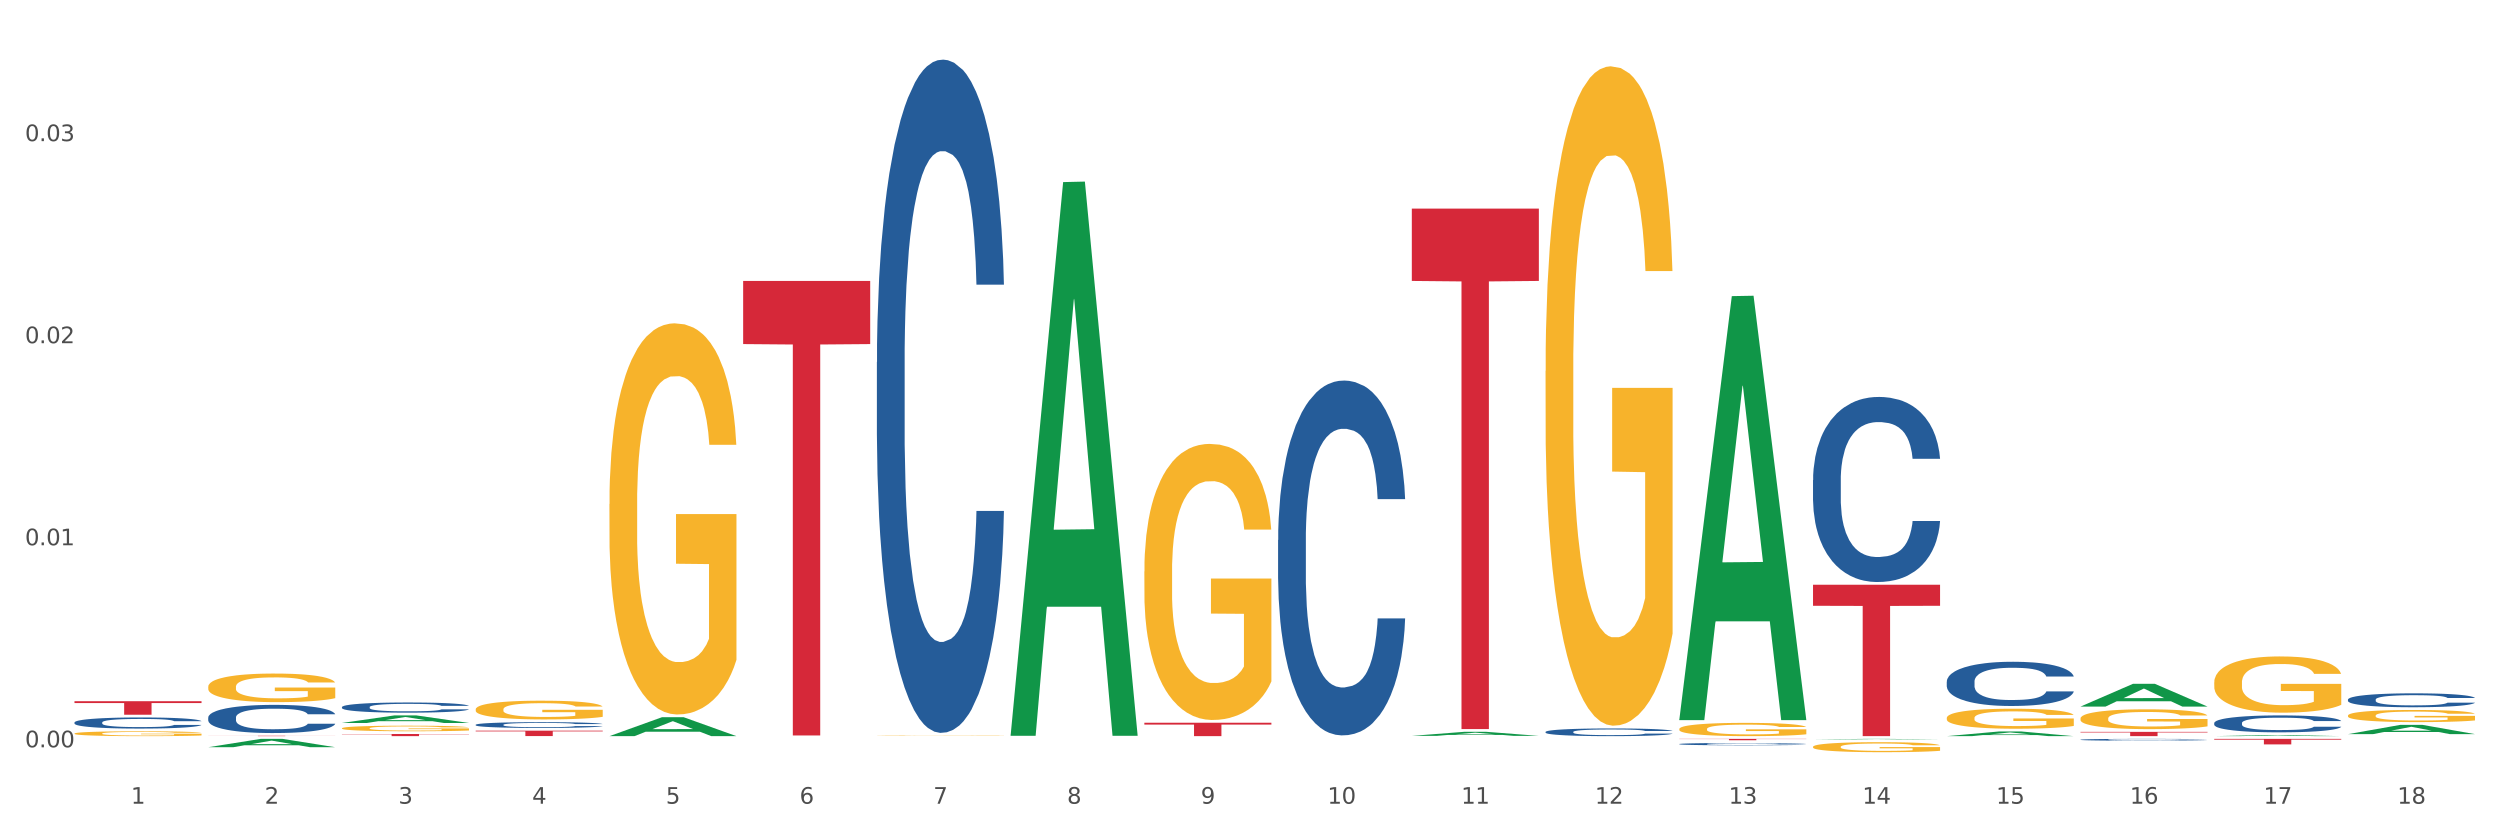 <?xml version="1.0" encoding="utf-8" standalone="no"?>
<!DOCTYPE svg PUBLIC "-//W3C//DTD SVG 1.1//EN"
  "http://www.w3.org/Graphics/SVG/1.1/DTD/svg11.dtd">
<svg xmlns:xlink="http://www.w3.org/1999/xlink" width="1080pt" height="360pt" viewBox="0 0 1080 360" xmlns="http://www.w3.org/2000/svg" version="1.1">
 <rect x="0" y="0" width="1080" height="360" fill="#333333" stroke="none"/>
 <defs>
  <style type="text/css">*{stroke-linejoin: round; stroke-linecap: butt}</style>
 </defs>
 <g id="figure_1">
  <g id="patch_1">
   <path d="M 0 360 
L 1080 360 
L 1080 0 
L 0 0 
z
" style="fill: #ffffff; stroke: #ffffff; stroke-linejoin: miter"/>
  </g>
  <g id="axes_1">
   <g id="matplotlib.axis_1">
    <g id="xtick_1">
     <g id="text_1">
      <!-- 1 -->
      <g style="fill: #4d4d4d" transform="translate(56.563 347.204) scale(0.096 -0.096)">
       <defs>
        <path id="DejaVuSans-31" d="M 794 531 
L 1825 531 
L 1825 4091 
L 703 3866 
L 703 4441 
L 1819 4666 
L 2450 4666 
L 2450 531 
L 3481 531 
L 3481 0 
L 794 0 
L 794 531 
z
" transform="scale(0.016)"/>
       </defs>
       <use xlink:href="#DejaVuSans-31"/>
      </g>
     </g>
    </g>
    <g id="xtick_2">
     <g id="text_2">
      <!-- 2 -->
      <g style="fill: #4d4d4d" transform="translate(114.336 347.204) scale(0.096 -0.096)">
       <defs>
        <path id="DejaVuSans-32" d="M 1228 531 
L 3431 531 
L 3431 0 
L 469 0 
L 469 531 
Q 828 903 1448 1529 
Q 2069 2156 2228 2338 
Q 2531 2678 2651 2914 
Q 2772 3150 2772 3378 
Q 2772 3750 2511 3984 
Q 2250 4219 1831 4219 
Q 1534 4219 1204 4116 
Q 875 4013 500 3803 
L 500 4441 
Q 881 4594 1212 4672 
Q 1544 4750 1819 4750 
Q 2544 4750 2975 4387 
Q 3406 4025 3406 3419 
Q 3406 3131 3298 2873 
Q 3191 2616 2906 2266 
Q 2828 2175 2409 1742 
Q 1991 1309 1228 531 
z
" transform="scale(0.016)"/>
       </defs>
       <use xlink:href="#DejaVuSans-32"/>
      </g>
     </g>
    </g>
    <g id="xtick_3">
     <g id="text_3">
      <!-- 3 -->
      <g style="fill: #4d4d4d" transform="translate(172.109 347.204) scale(0.096 -0.096)">
       <defs>
        <path id="DejaVuSans-33" d="M 2597 2516 
Q 3050 2419 3304 2112 
Q 3559 1806 3559 1356 
Q 3559 666 3084 287 
Q 2609 -91 1734 -91 
Q 1441 -91 1130 -33 
Q 819 25 488 141 
L 488 750 
Q 750 597 1062 519 
Q 1375 441 1716 441 
Q 2309 441 2620 675 
Q 2931 909 2931 1356 
Q 2931 1769 2642 2001 
Q 2353 2234 1838 2234 
L 1294 2234 
L 1294 2753 
L 1863 2753 
Q 2328 2753 2575 2939 
Q 2822 3125 2822 3475 
Q 2822 3834 2567 4026 
Q 2313 4219 1838 4219 
Q 1578 4219 1281 4162 
Q 984 4106 628 3988 
L 628 4550 
Q 988 4650 1302 4700 
Q 1616 4750 1894 4750 
Q 2613 4750 3031 4423 
Q 3450 4097 3450 3541 
Q 3450 3153 3228 2886 
Q 3006 2619 2597 2516 
z
" transform="scale(0.016)"/>
       </defs>
       <use xlink:href="#DejaVuSans-33"/>
      </g>
     </g>
    </g>
    <g id="xtick_4">
     <g id="text_4">
      <!-- 4 -->
      <g style="fill: #4d4d4d" transform="translate(229.882 347.204) scale(0.096 -0.096)">
       <defs>
        <path id="DejaVuSans-34" d="M 2419 4116 
L 825 1625 
L 2419 1625 
L 2419 4116 
z
M 2253 4666 
L 3047 4666 
L 3047 1625 
L 3713 1625 
L 3713 1100 
L 3047 1100 
L 3047 0 
L 2419 0 
L 2419 1100 
L 313 1100 
L 313 1709 
L 2253 4666 
z
" transform="scale(0.016)"/>
       </defs>
       <use xlink:href="#DejaVuSans-34"/>
      </g>
     </g>
    </g>
    <g id="xtick_5">
     <g id="text_5">
      <!-- 5 -->
      <g style="fill: #4d4d4d" transform="translate(287.655 347.204) scale(0.096 -0.096)">
       <defs>
        <path id="DejaVuSans-35" d="M 691 4666 
L 3169 4666 
L 3169 4134 
L 1269 4134 
L 1269 2991 
Q 1406 3038 1543 3061 
Q 1681 3084 1819 3084 
Q 2600 3084 3056 2656 
Q 3513 2228 3513 1497 
Q 3513 744 3044 326 
Q 2575 -91 1722 -91 
Q 1428 -91 1123 -41 
Q 819 9 494 109 
L 494 744 
Q 775 591 1075 516 
Q 1375 441 1709 441 
Q 2250 441 2565 725 
Q 2881 1009 2881 1497 
Q 2881 1984 2565 2268 
Q 2250 2553 1709 2553 
Q 1456 2553 1204 2497 
Q 953 2441 691 2322 
L 691 4666 
z
" transform="scale(0.016)"/>
       </defs>
       <use xlink:href="#DejaVuSans-35"/>
      </g>
     </g>
    </g>
    <g id="xtick_6">
     <g id="text_6">
      <!-- 6 -->
      <g style="fill: #4d4d4d" transform="translate(345.428 347.204) scale(0.096 -0.096)">
       <defs>
        <path id="DejaVuSans-36" d="M 2113 2584 
Q 1688 2584 1439 2293 
Q 1191 2003 1191 1497 
Q 1191 994 1439 701 
Q 1688 409 2113 409 
Q 2538 409 2786 701 
Q 3034 994 3034 1497 
Q 3034 2003 2786 2293 
Q 2538 2584 2113 2584 
z
M 3366 4563 
L 3366 3988 
Q 3128 4100 2886 4159 
Q 2644 4219 2406 4219 
Q 1781 4219 1451 3797 
Q 1122 3375 1075 2522 
Q 1259 2794 1537 2939 
Q 1816 3084 2150 3084 
Q 2853 3084 3261 2657 
Q 3669 2231 3669 1497 
Q 3669 778 3244 343 
Q 2819 -91 2113 -91 
Q 1303 -91 875 529 
Q 447 1150 447 2328 
Q 447 3434 972 4092 
Q 1497 4750 2381 4750 
Q 2619 4750 2861 4703 
Q 3103 4656 3366 4563 
z
" transform="scale(0.016)"/>
       </defs>
       <use xlink:href="#DejaVuSans-36"/>
      </g>
     </g>
    </g>
    <g id="xtick_7">
     <g id="text_7">
      <!-- 7 -->
      <g style="fill: #4d4d4d" transform="translate(403.201 347.204) scale(0.096 -0.096)">
       <defs>
        <path id="DejaVuSans-37" d="M 525 4666 
L 3525 4666 
L 3525 4397 
L 1831 0 
L 1172 0 
L 2766 4134 
L 525 4134 
L 525 4666 
z
" transform="scale(0.016)"/>
       </defs>
       <use xlink:href="#DejaVuSans-37"/>
      </g>
     </g>
    </g>
    <g id="xtick_8">
     <g id="text_8">
      <!-- 8 -->
      <g style="fill: #4d4d4d" transform="translate(460.974 347.204) scale(0.096 -0.096)">
       <defs>
        <path id="DejaVuSans-38" d="M 2034 2216 
Q 1584 2216 1326 1975 
Q 1069 1734 1069 1313 
Q 1069 891 1326 650 
Q 1584 409 2034 409 
Q 2484 409 2743 651 
Q 3003 894 3003 1313 
Q 3003 1734 2745 1975 
Q 2488 2216 2034 2216 
z
M 1403 2484 
Q 997 2584 770 2862 
Q 544 3141 544 3541 
Q 544 4100 942 4425 
Q 1341 4750 2034 4750 
Q 2731 4750 3128 4425 
Q 3525 4100 3525 3541 
Q 3525 3141 3298 2862 
Q 3072 2584 2669 2484 
Q 3125 2378 3379 2068 
Q 3634 1759 3634 1313 
Q 3634 634 3220 271 
Q 2806 -91 2034 -91 
Q 1263 -91 848 271 
Q 434 634 434 1313 
Q 434 1759 690 2068 
Q 947 2378 1403 2484 
z
M 1172 3481 
Q 1172 3119 1398 2916 
Q 1625 2713 2034 2713 
Q 2441 2713 2670 2916 
Q 2900 3119 2900 3481 
Q 2900 3844 2670 4047 
Q 2441 4250 2034 4250 
Q 1625 4250 1398 4047 
Q 1172 3844 1172 3481 
z
" transform="scale(0.016)"/>
       </defs>
       <use xlink:href="#DejaVuSans-38"/>
      </g>
     </g>
    </g>
    <g id="xtick_9">
     <g id="text_9">
      <!-- 9 -->
      <g style="fill: #4d4d4d" transform="translate(518.747 347.204) scale(0.096 -0.096)">
       <defs>
        <path id="DejaVuSans-39" d="M 703 97 
L 703 672 
Q 941 559 1184 500 
Q 1428 441 1663 441 
Q 2288 441 2617 861 
Q 2947 1281 2994 2138 
Q 2813 1869 2534 1725 
Q 2256 1581 1919 1581 
Q 1219 1581 811 2004 
Q 403 2428 403 3163 
Q 403 3881 828 4315 
Q 1253 4750 1959 4750 
Q 2769 4750 3195 4129 
Q 3622 3509 3622 2328 
Q 3622 1225 3098 567 
Q 2575 -91 1691 -91 
Q 1453 -91 1209 -44 
Q 966 3 703 97 
z
M 1959 2075 
Q 2384 2075 2632 2365 
Q 2881 2656 2881 3163 
Q 2881 3666 2632 3958 
Q 2384 4250 1959 4250 
Q 1534 4250 1286 3958 
Q 1038 3666 1038 3163 
Q 1038 2656 1286 2365 
Q 1534 2075 1959 2075 
z
" transform="scale(0.016)"/>
       </defs>
       <use xlink:href="#DejaVuSans-39"/>
      </g>
     </g>
    </g>
    <g id="xtick_10">
     <g id="text_10">
      <!-- 10 -->
      <g style="fill: #4d4d4d" transform="translate(573.466 347.204) scale(0.096 -0.096)">
       <defs>
        <path id="DejaVuSans-30" d="M 2034 4250 
Q 1547 4250 1301 3770 
Q 1056 3291 1056 2328 
Q 1056 1369 1301 889 
Q 1547 409 2034 409 
Q 2525 409 2770 889 
Q 3016 1369 3016 2328 
Q 3016 3291 2770 3770 
Q 2525 4250 2034 4250 
z
M 2034 4750 
Q 2819 4750 3233 4129 
Q 3647 3509 3647 2328 
Q 3647 1150 3233 529 
Q 2819 -91 2034 -91 
Q 1250 -91 836 529 
Q 422 1150 422 2328 
Q 422 3509 836 4129 
Q 1250 4750 2034 4750 
z
" transform="scale(0.016)"/>
       </defs>
       <use xlink:href="#DejaVuSans-31"/>
       <use xlink:href="#DejaVuSans-30" transform="translate(63.623 0)"/>
      </g>
     </g>
    </g>
    <g id="xtick_11">
     <g id="text_11">
      <!-- 11 -->
      <g style="fill: #4d4d4d" transform="translate(631.239 347.204) scale(0.096 -0.096)">
       <use xlink:href="#DejaVuSans-31"/>
       <use xlink:href="#DejaVuSans-31" transform="translate(63.623 0)"/>
      </g>
     </g>
    </g>
    <g id="xtick_12">
     <g id="text_12">
      <!-- 12 -->
      <g style="fill: #4d4d4d" transform="translate(689.012 347.204) scale(0.096 -0.096)">
       <use xlink:href="#DejaVuSans-31"/>
       <use xlink:href="#DejaVuSans-32" transform="translate(63.623 0)"/>
      </g>
     </g>
    </g>
    <g id="xtick_13">
     <g id="text_13">
      <!-- 13 -->
      <g style="fill: #4d4d4d" transform="translate(746.785 347.204) scale(0.096 -0.096)">
       <use xlink:href="#DejaVuSans-31"/>
       <use xlink:href="#DejaVuSans-33" transform="translate(63.623 0)"/>
      </g>
     </g>
    </g>
    <g id="xtick_14">
     <g id="text_14">
      <!-- 14 -->
      <g style="fill: #4d4d4d" transform="translate(804.558 347.204) scale(0.096 -0.096)">
       <use xlink:href="#DejaVuSans-31"/>
       <use xlink:href="#DejaVuSans-34" transform="translate(63.623 0)"/>
      </g>
     </g>
    </g>
    <g id="xtick_15">
     <g id="text_15">
      <!-- 15 -->
      <g style="fill: #4d4d4d" transform="translate(862.331 347.204) scale(0.096 -0.096)">
       <use xlink:href="#DejaVuSans-31"/>
       <use xlink:href="#DejaVuSans-35" transform="translate(63.623 0)"/>
      </g>
     </g>
    </g>
    <g id="xtick_16">
     <g id="text_16">
      <!-- 16 -->
      <g style="fill: #4d4d4d" transform="translate(920.104 347.204) scale(0.096 -0.096)">
       <use xlink:href="#DejaVuSans-31"/>
       <use xlink:href="#DejaVuSans-36" transform="translate(63.623 0)"/>
      </g>
     </g>
    </g>
    <g id="xtick_17">
     <g id="text_17">
      <!-- 17 -->
      <g style="fill: #4d4d4d" transform="translate(977.877 347.204) scale(0.096 -0.096)">
       <use xlink:href="#DejaVuSans-31"/>
       <use xlink:href="#DejaVuSans-37" transform="translate(63.623 0)"/>
      </g>
     </g>
    </g>
    <g id="xtick_18">
     <g id="text_18">
      <!-- 18 -->
      <g style="fill: #4d4d4d" transform="translate(1035.65 347.204) scale(0.096 -0.096)">
       <use xlink:href="#DejaVuSans-31"/>
       <use xlink:href="#DejaVuSans-38" transform="translate(63.623 0)"/>
      </g>
     </g>
    </g>
    <g id="xtick_19"/>
    <g id="xtick_20"/>
    <g id="xtick_21"/>
    <g id="xtick_22"/>
    <g id="xtick_23"/>
    <g id="xtick_24"/>
    <g id="xtick_25"/>
    <g id="xtick_26"/>
    <g id="xtick_27"/>
    <g id="xtick_28"/>
    <g id="xtick_29"/>
    <g id="xtick_30"/>
    <g id="xtick_31"/>
    <g id="xtick_32"/>
    <g id="xtick_33"/>
    <g id="xtick_34"/>
    <g id="xtick_35"/>
   </g>
   <g id="matplotlib.axis_2">
    <g id="ytick_1">
     <g id="text_19">
      <!-- 0.00 -->
      <g style="fill: #4d4d4d" transform="translate(10.8 322.84) scale(0.096 -0.096)">
       <defs>
        <path id="DejaVuSans-2e" d="M 684 794 
L 1344 794 
L 1344 0 
L 684 0 
L 684 794 
z
" transform="scale(0.016)"/>
       </defs>
       <use xlink:href="#DejaVuSans-30"/>
       <use xlink:href="#DejaVuSans-2e" transform="translate(63.623 0)"/>
       <use xlink:href="#DejaVuSans-30" transform="translate(95.41 0)"/>
       <use xlink:href="#DejaVuSans-30" transform="translate(159.033 0)"/>
      </g>
     </g>
    </g>
    <g id="ytick_2">
     <g id="text_20">
      <!-- 0.01 -->
      <g style="fill: #4d4d4d" transform="translate(10.8 235.552) scale(0.096 -0.096)">
       <use xlink:href="#DejaVuSans-30"/>
       <use xlink:href="#DejaVuSans-2e" transform="translate(63.623 0)"/>
       <use xlink:href="#DejaVuSans-30" transform="translate(95.41 0)"/>
       <use xlink:href="#DejaVuSans-31" transform="translate(159.033 0)"/>
      </g>
     </g>
    </g>
    <g id="ytick_3">
     <g id="text_21">
      <!-- 0.02 -->
      <g style="fill: #4d4d4d" transform="translate(10.8 148.265) scale(0.096 -0.096)">
       <use xlink:href="#DejaVuSans-30"/>
       <use xlink:href="#DejaVuSans-2e" transform="translate(63.623 0)"/>
       <use xlink:href="#DejaVuSans-30" transform="translate(95.41 0)"/>
       <use xlink:href="#DejaVuSans-32" transform="translate(159.033 0)"/>
      </g>
     </g>
    </g>
    <g id="ytick_4">
     <g id="text_22">
      <!-- 0.03 -->
      <g style="fill: #4d4d4d" transform="translate(10.8 60.977) scale(0.096 -0.096)">
       <use xlink:href="#DejaVuSans-30"/>
       <use xlink:href="#DejaVuSans-2e" transform="translate(63.623 0)"/>
       <use xlink:href="#DejaVuSans-30" transform="translate(95.41 0)"/>
       <use xlink:href="#DejaVuSans-33" transform="translate(159.033 0)"/>
      </g>
     </g>
    </g>
    <g id="ytick_5"/>
    <g id="ytick_6"/>
    <g id="ytick_7"/>
    <g id="ytick_8"/>
   </g>
   <g id="PolyCollection_1">
    <path d="M 956.543 319.193 
L 1011.427 319.193 
L 1011.427 319.524 
L 989.837 319.526 
L 989.837 321.578 
L 978.002 321.578 
L 978.002 319.526 
L 956.543 319.524 
L 956.543 319.195 
L 956.543 319.193 
z
" clip-path="url(#p324aaa90d5)" style="fill: #d62839"/>
    <path d="M 783.224 319.449 
L 783.28 319.448 
L 805.913 319.193 
L 815.306 319.193 
L 838.108 319.449 
L 827.244 319.449 
L 822.322 319.389 
L 798.953 319.389 
L 798.784 319.39 
L 794.031 319.449 
L 783.224 319.449 
L 783.224 319.449 
L 801.896 319.354 
L 819.38 319.354 
L 810.722 319.247 
L 810.609 319.247 
L 810.496 319.248 
L 801.839 319.354 
L 801.896 319.354 
L 783.224 319.449 
z
" clip-path="url(#p324aaa90d5)" style="fill: #109648"/>
    <path d="M 494.359 246.878 
L 494.424 246.769 
L 494.424 242.848 
L 494.553 239.471 
L 495.201 231.302 
L 496.173 224.548 
L 496.886 220.954 
L 497.599 218.013 
L 498.441 215.072 
L 499.478 212.022 
L 501.357 207.556 
L 502.523 205.268 
L 503.949 202.872 
L 506.541 199.386 
L 508.42 197.426 
L 510.364 195.792 
L 513.539 193.831 
L 515.613 192.96 
L 517.816 192.306 
L 520.473 191.871 
L 522.481 191.762 
L 526.888 192.088 
L 530.646 193.069 
L 532.46 193.831 
L 534.793 195.138 
L 536.024 196.01 
L 538.033 197.752 
L 540.107 200.04 
L 541.532 202.001 
L 543.671 205.704 
L 545.29 209.408 
L 546.781 213.982 
L 547.558 217.141 
L 548.142 220.082 
L 548.66 223.459 
L 549.178 228.796 
L 537.515 228.796 
L 537.061 224.984 
L 536.348 221.389 
L 535.311 217.904 
L 534.404 215.725 
L 532.849 213.002 
L 531.424 211.259 
L 529.933 209.952 
L 528.119 208.863 
L 526.693 208.318 
L 524.685 207.883 
L 520.732 207.991 
L 518.075 208.863 
L 516.261 209.952 
L 515.094 210.932 
L 514.058 212.022 
L 512.891 213.547 
L 511.53 215.834 
L 510.558 217.904 
L 509.586 220.518 
L 508.809 223.132 
L 508.096 226.182 
L 507.513 229.45 
L 507.059 232.827 
L 506.671 236.966 
L 506.347 243.828 
L 506.347 258.751 
L 506.476 262.127 
L 506.8 266.593 
L 507.189 269.97 
L 507.837 274 
L 508.42 276.724 
L 509.522 280.645 
L 510.753 283.913 
L 511.725 285.982 
L 512.697 287.725 
L 514.382 290.121 
L 516.261 292.082 
L 517.881 293.28 
L 520.084 294.369 
L 521.574 294.805 
L 522.87 295.023 
L 526.045 295.023 
L 528.313 294.696 
L 530.84 293.934 
L 532.784 292.953 
L 534.404 291.755 
L 536.219 289.795 
L 537.385 287.943 
L 537.385 265.177 
L 523.129 265.068 
L 523.129 249.928 
L 549.243 249.928 
L 549.243 294.369 
L 548.142 296.657 
L 546.91 298.726 
L 545.614 300.578 
L 543.671 302.866 
L 541.338 305.044 
L 539.264 306.569 
L 537.061 307.876 
L 534.469 309.074 
L 531.1 310.164 
L 529.026 310.599 
L 526.434 310.926 
L 523.389 311.035 
L 520.732 310.817 
L 518.14 310.273 
L 515.418 309.292 
L 512.762 307.876 
L 510.753 306.46 
L 508.744 304.717 
L 506.606 302.43 
L 504.921 300.251 
L 503.625 298.291 
L 502.199 295.785 
L 500.644 292.518 
L 499.478 289.577 
L 498.441 286.527 
L 497.34 282.605 
L 496.562 279.229 
L 495.784 274.981 
L 495.331 271.822 
L 494.812 266.92 
L 494.424 260.058 
L 494.359 246.878 
z
" clip-path="url(#p324aaa90d5)" style="fill: #f7b32b"/>
    <path d="M 667.678 160.277 
L 667.743 160.016 
L 667.743 150.651 
L 667.872 142.586 
L 668.52 123.074 
L 669.492 106.944 
L 670.205 98.359 
L 670.918 91.334 
L 671.76 84.31 
L 672.797 77.025 
L 674.676 66.359 
L 675.842 60.895 
L 677.268 55.172 
L 679.86 46.847 
L 681.739 42.164 
L 683.683 38.262 
L 686.858 33.579 
L 688.932 31.497 
L 691.135 29.936 
L 693.792 28.896 
L 695.8 28.636 
L 700.207 29.416 
L 703.965 31.758 
L 705.779 33.579 
L 708.112 36.701 
L 709.343 38.782 
L 711.352 42.944 
L 713.426 48.408 
L 714.851 53.091 
L 716.989 61.936 
L 718.609 70.782 
L 720.1 81.708 
L 720.877 89.253 
L 721.461 96.277 
L 721.979 104.342 
L 722.497 117.09 
L 710.834 117.09 
L 710.38 107.984 
L 709.667 99.399 
L 708.63 91.074 
L 707.723 85.871 
L 706.168 79.367 
L 704.743 75.204 
L 703.252 72.082 
L 701.438 69.481 
L 700.012 68.18 
L 698.003 67.139 
L 694.051 67.399 
L 691.394 69.481 
L 689.58 72.082 
L 688.413 74.424 
L 687.377 77.025 
L 686.21 80.668 
L 684.849 86.131 
L 683.877 91.074 
L 682.905 97.318 
L 682.128 103.562 
L 681.415 110.846 
L 680.832 118.651 
L 680.378 126.716 
L 679.99 136.602 
L 679.666 152.992 
L 679.666 188.634 
L 679.795 196.699 
L 680.119 207.366 
L 680.508 215.431 
L 681.156 225.056 
L 681.739 231.56 
L 682.841 240.926 
L 684.072 248.731 
L 685.044 253.674 
L 686.016 257.837 
L 687.701 263.56 
L 689.58 268.243 
L 691.2 271.105 
L 693.403 273.706 
L 694.893 274.747 
L 696.189 275.267 
L 699.364 275.267 
L 701.632 274.487 
L 704.159 272.666 
L 706.103 270.324 
L 707.723 267.463 
L 709.538 262.78 
L 710.704 258.357 
L 710.704 203.983 
L 696.448 203.723 
L 696.448 167.561 
L 722.562 167.561 
L 722.562 273.706 
L 721.461 279.17 
L 720.229 284.113 
L 718.933 288.536 
L 716.989 293.999 
L 714.657 299.202 
L 712.583 302.844 
L 710.38 305.966 
L 707.788 308.828 
L 704.419 311.43 
L 702.345 312.47 
L 699.753 313.251 
L 696.708 313.511 
L 694.051 312.991 
L 691.459 311.69 
L 688.737 309.348 
L 686.081 305.966 
L 684.072 302.584 
L 682.063 298.422 
L 679.925 292.958 
L 678.24 287.755 
L 676.944 283.072 
L 675.518 277.088 
L 673.963 269.284 
L 672.797 262.259 
L 671.76 254.975 
L 670.659 245.609 
L 669.881 237.544 
L 669.103 227.398 
L 668.65 219.853 
L 668.131 208.146 
L 667.743 191.756 
L 667.678 160.277 
z
" clip-path="url(#p324aaa90d5)" style="fill: #f7b32b"/>
    <path d="M 783.224 322.622 
L 783.289 322.618 
L 783.289 322.476 
L 783.418 322.353 
L 784.066 322.057 
L 785.038 321.812 
L 785.751 321.682 
L 786.464 321.575 
L 787.306 321.468 
L 788.343 321.358 
L 790.222 321.196 
L 791.388 321.113 
L 792.814 321.026 
L 795.406 320.899 
L 797.285 320.828 
L 799.229 320.769 
L 802.404 320.698 
L 804.478 320.666 
L 806.681 320.643 
L 809.338 320.627 
L 811.346 320.623 
L 815.753 320.635 
L 819.511 320.67 
L 821.325 320.698 
L 823.658 320.745 
L 824.889 320.777 
L 826.898 320.84 
L 828.971 320.923 
L 830.397 320.994 
L 832.535 321.129 
L 834.155 321.263 
L 835.646 321.429 
L 836.423 321.543 
L 837.007 321.65 
L 837.525 321.773 
L 838.043 321.966 
L 826.38 321.966 
L 825.926 321.828 
L 825.213 321.698 
L 824.176 321.571 
L 823.269 321.492 
L 821.714 321.393 
L 820.288 321.33 
L 818.798 321.283 
L 816.984 321.243 
L 815.558 321.223 
L 813.549 321.208 
L 809.597 321.212 
L 806.94 321.243 
L 805.126 321.283 
L 803.959 321.318 
L 802.922 321.358 
L 801.756 321.413 
L 800.395 321.496 
L 799.423 321.571 
L 798.451 321.666 
L 797.674 321.761 
L 796.961 321.871 
L 796.378 321.99 
L 795.924 322.112 
L 795.535 322.263 
L 795.211 322.512 
L 795.211 323.053 
L 795.341 323.175 
L 795.665 323.337 
L 796.054 323.46 
L 796.702 323.606 
L 797.285 323.705 
L 798.387 323.847 
L 799.618 323.966 
L 800.59 324.041 
L 801.562 324.104 
L 803.246 324.191 
L 805.126 324.262 
L 806.746 324.305 
L 808.949 324.345 
L 810.439 324.361 
L 811.735 324.369 
L 814.91 324.369 
L 817.178 324.357 
L 819.705 324.329 
L 821.649 324.294 
L 823.269 324.25 
L 825.084 324.179 
L 826.25 324.112 
L 826.25 323.286 
L 811.994 323.282 
L 811.994 322.733 
L 838.108 322.733 
L 838.108 324.345 
L 837.007 324.428 
L 835.775 324.503 
L 834.479 324.57 
L 832.535 324.653 
L 830.203 324.732 
L 828.129 324.787 
L 825.926 324.835 
L 823.334 324.878 
L 819.964 324.918 
L 817.891 324.934 
L 815.299 324.946 
L 812.253 324.95 
L 809.597 324.942 
L 807.005 324.922 
L 804.283 324.886 
L 801.627 324.835 
L 799.618 324.784 
L 797.609 324.72 
L 795.471 324.637 
L 793.786 324.558 
L 792.49 324.487 
L 791.064 324.396 
L 789.509 324.278 
L 788.343 324.171 
L 787.306 324.06 
L 786.204 323.918 
L 785.427 323.796 
L 784.649 323.642 
L 784.196 323.527 
L 783.677 323.349 
L 783.289 323.1 
L 783.224 322.622 
z
" clip-path="url(#p324aaa90d5)" style="fill: #f7b32b"/>
    <path d="M 725.451 314.932 
L 725.516 314.926 
L 725.516 314.738 
L 725.645 314.575 
L 726.293 314.182 
L 727.265 313.857 
L 727.978 313.684 
L 728.691 313.543 
L 729.533 313.401 
L 730.57 313.254 
L 732.449 313.039 
L 733.615 312.929 
L 735.041 312.814 
L 737.633 312.646 
L 739.512 312.552 
L 741.456 312.473 
L 744.631 312.379 
L 746.705 312.337 
L 748.908 312.306 
L 751.565 312.285 
L 753.573 312.279 
L 757.98 312.295 
L 761.738 312.342 
L 763.552 312.379 
L 765.885 312.442 
L 767.116 312.484 
L 769.125 312.568 
L 771.199 312.678 
L 772.624 312.772 
L 774.762 312.95 
L 776.382 313.129 
L 777.873 313.349 
L 778.65 313.501 
L 779.234 313.642 
L 779.752 313.805 
L 780.27 314.062 
L 768.607 314.062 
L 768.153 313.878 
L 767.44 313.705 
L 766.403 313.537 
L 765.496 313.433 
L 763.941 313.301 
L 762.516 313.218 
L 761.025 313.155 
L 759.211 313.102 
L 757.785 313.076 
L 755.776 313.055 
L 751.824 313.06 
L 749.167 313.102 
L 747.353 313.155 
L 746.186 313.202 
L 745.15 313.254 
L 743.983 313.328 
L 742.622 313.438 
L 741.65 313.537 
L 740.678 313.663 
L 739.901 313.789 
L 739.188 313.936 
L 738.605 314.093 
L 738.151 314.255 
L 737.762 314.455 
L 737.438 314.785 
L 737.438 315.503 
L 737.568 315.666 
L 737.892 315.88 
L 738.281 316.043 
L 738.929 316.237 
L 739.512 316.368 
L 740.614 316.557 
L 741.845 316.714 
L 742.817 316.813 
L 743.789 316.897 
L 745.474 317.013 
L 747.353 317.107 
L 748.973 317.165 
L 751.176 317.217 
L 752.666 317.238 
L 753.962 317.249 
L 757.137 317.249 
L 759.405 317.233 
L 761.932 317.196 
L 763.876 317.149 
L 765.496 317.091 
L 767.311 316.997 
L 768.477 316.908 
L 768.477 315.812 
L 754.221 315.807 
L 754.221 315.078 
L 780.335 315.078 
L 780.335 317.217 
L 779.234 317.327 
L 778.002 317.427 
L 776.706 317.516 
L 774.762 317.626 
L 772.43 317.731 
L 770.356 317.804 
L 768.153 317.867 
L 765.561 317.925 
L 762.192 317.977 
L 760.118 317.998 
L 757.526 318.014 
L 754.48 318.019 
L 751.824 318.009 
L 749.232 317.982 
L 746.51 317.935 
L 743.854 317.867 
L 741.845 317.799 
L 739.836 317.715 
L 737.698 317.605 
L 736.013 317.5 
L 734.717 317.406 
L 733.291 317.285 
L 731.736 317.128 
L 730.57 316.986 
L 729.533 316.84 
L 728.431 316.651 
L 727.654 316.488 
L 726.876 316.284 
L 726.423 316.132 
L 725.904 315.896 
L 725.516 315.566 
L 725.451 314.932 
z
" clip-path="url(#p324aaa90d5)" style="fill: #f7b32b"/>
    <path d="M 898.77 305.232 
L 898.826 305.223 
L 921.459 295.4 
L 930.852 295.391 
L 953.654 305.25 
L 942.79 305.25 
L 937.868 302.954 
L 914.499 302.954 
L 914.33 302.991 
L 909.577 305.25 
L 898.77 305.25 
L 898.77 305.232 
L 917.442 301.584 
L 934.925 301.575 
L 926.268 297.493 
L 926.155 297.474 
L 926.042 297.502 
L 917.385 301.575 
L 917.442 301.584 
L 898.77 305.232 
z
" clip-path="url(#p324aaa90d5)" style="fill: #109648"/>
    <path d="M 840.997 318.015 
L 841.053 318.013 
L 863.686 315.988 
L 873.079 315.986 
L 895.881 318.019 
L 885.017 318.019 
L 880.095 317.546 
L 856.726 317.546 
L 856.557 317.553 
L 851.804 318.019 
L 840.997 318.019 
L 840.997 318.015 
L 859.669 317.263 
L 877.152 317.261 
L 868.495 316.419 
L 868.382 316.415 
L 868.269 316.421 
L 859.612 317.261 
L 859.669 317.263 
L 840.997 318.015 
z
" clip-path="url(#p324aaa90d5)" style="fill: #109648"/>
    <path d="M 263.267 217.761 
L 263.332 217.606 
L 263.332 212.051 
L 263.461 207.266 
L 264.109 195.691 
L 265.081 186.123 
L 265.794 181.03 
L 266.507 176.863 
L 267.349 172.696 
L 268.386 168.375 
L 270.265 162.047 
L 271.432 158.806 
L 272.857 155.411 
L 275.449 150.472 
L 277.328 147.694 
L 279.272 145.379 
L 282.447 142.601 
L 284.521 141.367 
L 286.724 140.441 
L 289.381 139.823 
L 291.389 139.669 
L 295.796 140.132 
L 299.554 141.521 
L 301.368 142.601 
L 303.701 144.453 
L 304.932 145.688 
L 306.941 148.157 
L 309.015 151.398 
L 310.44 154.176 
L 312.579 159.423 
L 314.199 164.671 
L 315.689 171.153 
L 316.466 175.628 
L 317.05 179.795 
L 317.568 184.579 
L 318.086 192.142 
L 306.423 192.142 
L 305.969 186.74 
L 305.256 181.647 
L 304.22 176.709 
L 303.312 173.622 
L 301.757 169.764 
L 300.332 167.294 
L 298.841 165.442 
L 297.027 163.899 
L 295.601 163.127 
L 293.593 162.51 
L 289.64 162.664 
L 286.983 163.899 
L 285.169 165.442 
L 284.002 166.831 
L 282.966 168.375 
L 281.799 170.535 
L 280.439 173.776 
L 279.467 176.709 
L 278.495 180.413 
L 277.717 184.116 
L 277.004 188.438 
L 276.421 193.068 
L 275.967 197.852 
L 275.579 203.717 
L 275.255 213.44 
L 275.255 234.583 
L 275.384 239.367 
L 275.708 245.695 
L 276.097 250.479 
L 276.745 256.189 
L 277.328 260.048 
L 278.43 265.604 
L 279.661 270.234 
L 280.633 273.166 
L 281.605 275.635 
L 283.29 279.03 
L 285.169 281.808 
L 286.789 283.506 
L 288.992 285.049 
L 290.482 285.667 
L 291.778 285.975 
L 294.953 285.975 
L 297.221 285.512 
L 299.748 284.432 
L 301.692 283.043 
L 303.312 281.345 
L 305.127 278.567 
L 306.293 275.944 
L 306.293 243.689 
L 292.037 243.534 
L 292.037 222.082 
L 318.151 222.082 
L 318.151 285.049 
L 317.05 288.29 
L 315.819 291.223 
L 314.523 293.846 
L 312.579 297.087 
L 310.246 300.174 
L 308.172 302.335 
L 305.969 304.187 
L 303.377 305.884 
L 300.008 307.427 
L 297.934 308.045 
L 295.342 308.508 
L 292.297 308.662 
L 289.64 308.353 
L 287.048 307.582 
L 284.326 306.193 
L 281.67 304.187 
L 279.661 302.18 
L 277.652 299.711 
L 275.514 296.47 
L 273.829 293.383 
L 272.533 290.605 
L 271.108 287.056 
L 269.552 282.426 
L 268.386 278.259 
L 267.349 273.938 
L 266.248 268.382 
L 265.47 263.597 
L 264.692 257.578 
L 264.239 253.103 
L 263.721 246.158 
L 263.332 236.435 
L 263.267 217.761 
z
" clip-path="url(#p324aaa90d5)" style="fill: #f7b32b"/>
    <path d="M 378.813 317.865 
L 378.878 317.865 
L 378.878 317.859 
L 379.007 317.854 
L 379.655 317.843 
L 380.627 317.833 
L 381.34 317.828 
L 382.053 317.824 
L 382.895 317.82 
L 383.932 317.816 
L 385.811 317.81 
L 386.977 317.806 
L 388.403 317.803 
L 390.995 317.798 
L 392.874 317.795 
L 394.818 317.793 
L 397.993 317.79 
L 400.067 317.789 
L 402.27 317.788 
L 404.927 317.787 
L 406.935 317.787 
L 411.342 317.788 
L 415.1 317.789 
L 416.914 317.79 
L 419.247 317.792 
L 420.478 317.793 
L 422.487 317.796 
L 424.561 317.799 
L 425.986 317.802 
L 428.125 317.807 
L 429.745 317.812 
L 431.235 317.819 
L 432.012 317.823 
L 432.596 317.827 
L 433.114 317.832 
L 433.632 317.839 
L 421.969 317.839 
L 421.515 317.834 
L 420.802 317.829 
L 419.766 317.824 
L 418.858 317.821 
L 417.303 317.817 
L 415.878 317.815 
L 414.387 317.813 
L 412.573 317.811 
L 411.147 317.811 
L 409.139 317.81 
L 405.186 317.81 
L 402.529 317.811 
L 400.715 317.813 
L 399.548 317.814 
L 398.512 317.816 
L 397.345 317.818 
L 395.984 317.821 
L 395.013 317.824 
L 394.041 317.828 
L 393.263 317.831 
L 392.55 317.836 
L 391.967 317.84 
L 391.513 317.845 
L 391.125 317.851 
L 390.801 317.861 
L 390.801 317.882 
L 390.93 317.886 
L 391.254 317.893 
L 391.643 317.897 
L 392.291 317.903 
L 392.874 317.907 
L 393.976 317.912 
L 395.207 317.917 
L 396.179 317.92 
L 397.151 317.922 
L 398.836 317.926 
L 400.715 317.928 
L 402.335 317.93 
L 404.538 317.932 
L 406.028 317.932 
L 407.324 317.933 
L 410.499 317.933 
L 412.767 317.932 
L 415.294 317.931 
L 417.238 317.93 
L 418.858 317.928 
L 420.673 317.925 
L 421.839 317.923 
L 421.839 317.891 
L 407.583 317.89 
L 407.583 317.869 
L 433.697 317.869 
L 433.697 317.932 
L 432.596 317.935 
L 431.364 317.938 
L 430.068 317.94 
L 428.125 317.944 
L 425.792 317.947 
L 423.718 317.949 
L 421.515 317.951 
L 418.923 317.952 
L 415.554 317.954 
L 413.48 317.955 
L 410.888 317.955 
L 407.843 317.955 
L 405.186 317.955 
L 402.594 317.954 
L 399.872 317.953 
L 397.216 317.951 
L 395.207 317.949 
L 393.198 317.946 
L 391.06 317.943 
L 389.375 317.94 
L 388.079 317.937 
L 386.654 317.934 
L 385.098 317.929 
L 383.932 317.925 
L 382.895 317.921 
L 381.794 317.915 
L 381.016 317.91 
L 380.238 317.904 
L 379.785 317.9 
L 379.266 317.893 
L 378.878 317.883 
L 378.813 317.865 
z
" clip-path="url(#p324aaa90d5)" style="fill: #f7b32b"/>
    <path d="M 1014.316 309.133 
L 1014.38 309.128 
L 1014.38 308.955 
L 1014.51 308.806 
L 1015.158 308.447 
L 1016.13 308.149 
L 1016.843 307.991 
L 1017.556 307.862 
L 1018.398 307.732 
L 1019.435 307.598 
L 1021.314 307.401 
L 1022.48 307.3 
L 1023.906 307.195 
L 1026.498 307.041 
L 1028.377 306.955 
L 1030.321 306.883 
L 1033.496 306.797 
L 1035.57 306.758 
L 1037.773 306.73 
L 1040.429 306.71 
L 1042.438 306.706 
L 1046.845 306.72 
L 1050.603 306.763 
L 1052.417 306.797 
L 1054.75 306.854 
L 1055.981 306.893 
L 1057.99 306.969 
L 1060.063 307.07 
L 1061.489 307.156 
L 1063.627 307.32 
L 1065.247 307.483 
L 1066.738 307.684 
L 1067.515 307.823 
L 1068.098 307.953 
L 1068.617 308.101 
L 1069.135 308.336 
L 1057.471 308.336 
L 1057.018 308.169 
L 1056.305 308.01 
L 1055.268 307.857 
L 1054.361 307.761 
L 1052.806 307.641 
L 1051.38 307.564 
L 1049.89 307.507 
L 1048.076 307.459 
L 1046.65 307.435 
L 1044.641 307.415 
L 1040.689 307.42 
L 1038.032 307.459 
L 1036.218 307.507 
L 1035.051 307.55 
L 1034.014 307.598 
L 1032.848 307.665 
L 1031.487 307.766 
L 1030.515 307.857 
L 1029.543 307.972 
L 1028.766 308.087 
L 1028.053 308.221 
L 1027.47 308.365 
L 1027.016 308.514 
L 1026.627 308.696 
L 1026.303 308.998 
L 1026.303 309.655 
L 1026.433 309.804 
L 1026.757 310.001 
L 1027.146 310.149 
L 1027.794 310.327 
L 1028.377 310.447 
L 1029.479 310.62 
L 1030.71 310.763 
L 1031.682 310.855 
L 1032.654 310.931 
L 1034.338 311.037 
L 1036.218 311.123 
L 1037.838 311.176 
L 1040.041 311.224 
L 1041.531 311.243 
L 1042.827 311.253 
L 1046.002 311.253 
L 1048.27 311.238 
L 1050.797 311.205 
L 1052.741 311.162 
L 1054.361 311.109 
L 1056.176 311.022 
L 1057.342 310.941 
L 1057.342 309.938 
L 1043.086 309.934 
L 1043.086 309.267 
L 1069.2 309.267 
L 1069.2 311.224 
L 1068.098 311.325 
L 1066.867 311.416 
L 1065.571 311.497 
L 1063.627 311.598 
L 1061.295 311.694 
L 1059.221 311.761 
L 1057.018 311.819 
L 1054.426 311.871 
L 1051.056 311.919 
L 1048.983 311.939 
L 1046.391 311.953 
L 1043.345 311.958 
L 1040.689 311.948 
L 1038.097 311.924 
L 1035.375 311.881 
L 1032.718 311.819 
L 1030.71 311.756 
L 1028.701 311.68 
L 1026.563 311.579 
L 1024.878 311.483 
L 1023.582 311.397 
L 1022.156 311.286 
L 1020.601 311.142 
L 1019.435 311.013 
L 1018.398 310.879 
L 1017.296 310.706 
L 1016.519 310.557 
L 1015.741 310.37 
L 1015.288 310.231 
L 1014.769 310.015 
L 1014.38 309.713 
L 1014.316 309.133 
z
" clip-path="url(#p324aaa90d5)" style="fill: #f7b32b"/>
    <path d="M 840.997 310.159 
L 841.062 310.151 
L 841.062 309.867 
L 841.191 309.622 
L 841.839 309.029 
L 842.811 308.54 
L 843.524 308.279 
L 844.237 308.066 
L 845.079 307.852 
L 846.116 307.631 
L 847.995 307.307 
L 849.161 307.141 
L 850.587 306.968 
L 853.179 306.715 
L 855.058 306.573 
L 857.002 306.454 
L 860.177 306.312 
L 862.251 306.249 
L 864.454 306.201 
L 867.111 306.17 
L 869.119 306.162 
L 873.526 306.185 
L 877.284 306.257 
L 879.098 306.312 
L 881.431 306.407 
L 882.662 306.47 
L 884.671 306.596 
L 886.744 306.762 
L 888.17 306.904 
L 890.308 307.173 
L 891.928 307.442 
L 893.419 307.773 
L 894.196 308.002 
L 894.779 308.216 
L 895.298 308.461 
L 895.816 308.848 
L 884.153 308.848 
L 883.699 308.571 
L 882.986 308.311 
L 881.949 308.058 
L 881.042 307.9 
L 879.487 307.702 
L 878.061 307.576 
L 876.571 307.481 
L 874.757 307.402 
L 873.331 307.363 
L 871.322 307.331 
L 867.37 307.339 
L 864.713 307.402 
L 862.899 307.481 
L 861.732 307.552 
L 860.695 307.631 
L 859.529 307.742 
L 858.168 307.908 
L 857.196 308.058 
L 856.224 308.247 
L 855.447 308.437 
L 854.734 308.658 
L 854.151 308.895 
L 853.697 309.14 
L 853.308 309.44 
L 852.984 309.938 
L 852.984 311.02 
L 853.114 311.265 
L 853.438 311.589 
L 853.827 311.834 
L 854.475 312.126 
L 855.058 312.324 
L 856.16 312.608 
L 857.391 312.845 
L 858.363 312.995 
L 859.335 313.122 
L 861.019 313.295 
L 862.899 313.438 
L 864.519 313.524 
L 866.722 313.603 
L 868.212 313.635 
L 869.508 313.651 
L 872.683 313.651 
L 874.951 313.627 
L 877.478 313.572 
L 879.422 313.501 
L 881.042 313.414 
L 882.857 313.272 
L 884.023 313.137 
L 884.023 311.486 
L 869.767 311.478 
L 869.767 310.38 
L 895.881 310.38 
L 895.881 313.603 
L 894.779 313.769 
L 893.548 313.919 
L 892.252 314.054 
L 890.308 314.22 
L 887.976 314.378 
L 885.902 314.488 
L 883.699 314.583 
L 881.107 314.67 
L 877.737 314.749 
L 875.664 314.781 
L 873.072 314.804 
L 870.026 314.812 
L 867.37 314.796 
L 864.778 314.757 
L 862.056 314.686 
L 859.4 314.583 
L 857.391 314.48 
L 855.382 314.354 
L 853.244 314.188 
L 851.559 314.03 
L 850.263 313.888 
L 848.837 313.706 
L 847.282 313.469 
L 846.116 313.256 
L 845.079 313.035 
L 843.977 312.75 
L 843.2 312.505 
L 842.422 312.197 
L 841.969 311.968 
L 841.45 311.613 
L 841.062 311.115 
L 840.997 310.159 
z
" clip-path="url(#p324aaa90d5)" style="fill: #f7b32b"/>
    <path d="M 205.494 306.44 
L 205.559 306.432 
L 205.559 306.166 
L 205.688 305.936 
L 206.336 305.381 
L 207.308 304.922 
L 208.021 304.678 
L 208.734 304.478 
L 209.576 304.278 
L 210.613 304.071 
L 212.492 303.767 
L 213.659 303.612 
L 215.084 303.449 
L 217.676 303.212 
L 219.555 303.079 
L 221.499 302.968 
L 224.674 302.834 
L 226.748 302.775 
L 228.951 302.731 
L 231.608 302.701 
L 233.616 302.694 
L 238.023 302.716 
L 241.781 302.783 
L 243.595 302.834 
L 245.928 302.923 
L 247.159 302.982 
L 249.168 303.101 
L 251.242 303.256 
L 252.667 303.39 
L 254.806 303.641 
L 256.426 303.893 
L 257.916 304.204 
L 258.694 304.419 
L 259.277 304.618 
L 259.795 304.848 
L 260.313 305.211 
L 248.65 305.211 
L 248.196 304.952 
L 247.483 304.707 
L 246.447 304.47 
L 245.539 304.322 
L 243.984 304.137 
L 242.559 304.019 
L 241.068 303.93 
L 239.254 303.856 
L 237.828 303.819 
L 235.82 303.789 
L 231.867 303.797 
L 229.21 303.856 
L 227.396 303.93 
L 226.229 303.997 
L 225.193 304.071 
L 224.026 304.174 
L 222.666 304.33 
L 221.694 304.47 
L 220.722 304.648 
L 219.944 304.826 
L 219.231 305.033 
L 218.648 305.255 
L 218.194 305.485 
L 217.806 305.766 
L 217.482 306.232 
L 217.482 307.247 
L 217.611 307.476 
L 217.935 307.78 
L 218.324 308.009 
L 218.972 308.283 
L 219.555 308.468 
L 220.657 308.734 
L 221.888 308.957 
L 222.86 309.097 
L 223.832 309.216 
L 225.517 309.379 
L 227.396 309.512 
L 229.016 309.593 
L 231.219 309.667 
L 232.709 309.697 
L 234.005 309.712 
L 237.18 309.712 
L 239.448 309.689 
L 241.975 309.638 
L 243.919 309.571 
L 245.539 309.49 
L 247.354 309.356 
L 248.52 309.23 
L 248.52 307.683 
L 234.264 307.676 
L 234.264 306.647 
L 260.378 306.647 
L 260.378 309.667 
L 259.277 309.823 
L 258.046 309.963 
L 256.75 310.089 
L 254.806 310.245 
L 252.473 310.393 
L 250.399 310.496 
L 248.196 310.585 
L 245.604 310.667 
L 242.235 310.741 
L 240.161 310.77 
L 237.569 310.792 
L 234.524 310.8 
L 231.867 310.785 
L 229.275 310.748 
L 226.553 310.681 
L 223.897 310.585 
L 221.888 310.489 
L 219.879 310.371 
L 217.741 310.215 
L 216.056 310.067 
L 214.76 309.934 
L 213.335 309.763 
L 211.779 309.541 
L 210.613 309.342 
L 209.576 309.134 
L 208.475 308.868 
L 207.697 308.638 
L 206.92 308.35 
L 206.466 308.135 
L 205.948 307.802 
L 205.559 307.335 
L 205.494 306.44 
z
" clip-path="url(#p324aaa90d5)" style="fill: #f7b32b"/>
    <path d="M 32.175 316.89 
L 32.24 316.888 
L 32.24 316.819 
L 32.369 316.759 
L 33.017 316.615 
L 33.989 316.497 
L 34.702 316.433 
L 35.415 316.382 
L 36.257 316.33 
L 37.294 316.276 
L 39.173 316.197 
L 40.34 316.157 
L 41.765 316.115 
L 44.357 316.054 
L 46.236 316.019 
L 48.18 315.99 
L 51.355 315.956 
L 53.429 315.941 
L 55.632 315.929 
L 58.289 315.921 
L 60.298 315.919 
L 64.704 315.925 
L 68.462 315.942 
L 70.277 315.956 
L 72.609 315.979 
L 73.84 315.994 
L 75.849 316.025 
L 77.923 316.065 
L 79.348 316.1 
L 81.487 316.165 
L 83.107 316.23 
L 84.597 316.311 
L 85.375 316.366 
L 85.958 316.418 
L 86.476 316.477 
L 86.995 316.571 
L 75.331 316.571 
L 74.877 316.504 
L 74.164 316.441 
L 73.128 316.38 
L 72.22 316.341 
L 70.665 316.293 
L 69.24 316.263 
L 67.749 316.24 
L 65.935 316.22 
L 64.509 316.211 
L 62.501 316.203 
L 58.548 316.205 
L 55.891 316.22 
L 54.077 316.24 
L 52.911 316.257 
L 51.874 316.276 
L 50.707 316.303 
L 49.347 316.343 
L 48.375 316.38 
L 47.403 316.426 
L 46.625 316.472 
L 45.912 316.525 
L 45.329 316.583 
L 44.876 316.642 
L 44.487 316.715 
L 44.163 316.836 
L 44.163 317.099 
L 44.292 317.158 
L 44.616 317.237 
L 45.005 317.296 
L 45.653 317.367 
L 46.236 317.415 
L 47.338 317.484 
L 48.569 317.542 
L 49.541 317.578 
L 50.513 317.609 
L 52.198 317.651 
L 54.077 317.685 
L 55.697 317.707 
L 57.9 317.726 
L 59.39 317.733 
L 60.686 317.737 
L 63.861 317.737 
L 66.129 317.731 
L 68.657 317.718 
L 70.601 317.701 
L 72.22 317.68 
L 74.035 317.645 
L 75.201 317.613 
L 75.201 317.212 
L 60.946 317.21 
L 60.946 316.943 
L 87.059 316.943 
L 87.059 317.726 
L 85.958 317.766 
L 84.727 317.802 
L 83.431 317.835 
L 81.487 317.875 
L 79.154 317.914 
L 77.08 317.94 
L 74.877 317.963 
L 72.285 317.985 
L 68.916 318.004 
L 66.842 318.011 
L 64.25 318.017 
L 61.205 318.019 
L 58.548 318.015 
L 55.956 318.006 
L 53.235 317.988 
L 50.578 317.963 
L 48.569 317.939 
L 46.56 317.908 
L 44.422 317.868 
L 42.737 317.829 
L 41.441 317.795 
L 40.016 317.751 
L 38.46 317.693 
L 37.294 317.641 
L 36.257 317.588 
L 35.156 317.519 
L 34.378 317.459 
L 33.601 317.384 
L 33.147 317.329 
L 32.629 317.242 
L 32.24 317.122 
L 32.175 316.89 
z
" clip-path="url(#p324aaa90d5)" style="fill: #f7b32b"/>
    <path d="M 147.721 314.612 
L 147.786 314.609 
L 147.786 314.53 
L 147.915 314.462 
L 148.563 314.297 
L 149.535 314.161 
L 150.248 314.088 
L 150.961 314.029 
L 151.803 313.969 
L 152.84 313.908 
L 154.719 313.817 
L 155.886 313.771 
L 157.311 313.723 
L 159.903 313.652 
L 161.782 313.613 
L 163.726 313.58 
L 166.901 313.54 
L 168.975 313.522 
L 171.178 313.509 
L 173.835 313.5 
L 175.844 313.498 
L 180.25 313.505 
L 184.008 313.525 
L 185.822 313.54 
L 188.155 313.566 
L 189.386 313.584 
L 191.395 313.619 
L 193.469 313.665 
L 194.894 313.705 
L 197.033 313.78 
L 198.653 313.855 
L 200.143 313.947 
L 200.921 314.011 
L 201.504 314.07 
L 202.022 314.139 
L 202.54 314.246 
L 190.877 314.246 
L 190.423 314.169 
L 189.71 314.097 
L 188.674 314.026 
L 187.766 313.982 
L 186.211 313.927 
L 184.786 313.892 
L 183.295 313.866 
L 181.481 313.844 
L 180.055 313.833 
L 178.047 313.824 
L 174.094 313.826 
L 171.437 313.844 
L 169.623 313.866 
L 168.456 313.885 
L 167.42 313.908 
L 166.253 313.938 
L 164.893 313.985 
L 163.921 314.026 
L 162.949 314.079 
L 162.171 314.132 
L 161.458 314.194 
L 160.875 314.26 
L 160.421 314.328 
L 160.033 314.411 
L 159.709 314.55 
L 159.709 314.852 
L 159.838 314.92 
L 160.162 315.01 
L 160.551 315.078 
L 161.199 315.16 
L 161.782 315.215 
L 162.884 315.294 
L 164.115 315.36 
L 165.087 315.402 
L 166.059 315.437 
L 167.744 315.485 
L 169.623 315.525 
L 171.243 315.549 
L 173.446 315.571 
L 174.936 315.58 
L 176.232 315.584 
L 179.407 315.584 
L 181.675 315.578 
L 184.203 315.562 
L 186.146 315.543 
L 187.766 315.518 
L 189.581 315.479 
L 190.747 315.441 
L 190.747 314.981 
L 176.491 314.979 
L 176.491 314.673 
L 202.605 314.673 
L 202.605 315.571 
L 201.504 315.617 
L 200.273 315.659 
L 198.977 315.697 
L 197.033 315.743 
L 194.7 315.787 
L 192.626 315.818 
L 190.423 315.844 
L 187.831 315.868 
L 184.462 315.89 
L 182.388 315.899 
L 179.796 315.906 
L 176.751 315.908 
L 174.094 315.903 
L 171.502 315.892 
L 168.78 315.873 
L 166.124 315.844 
L 164.115 315.815 
L 162.106 315.78 
L 159.968 315.734 
L 158.283 315.69 
L 156.987 315.65 
L 155.562 315.6 
L 154.006 315.534 
L 152.84 315.474 
L 151.803 315.413 
L 150.702 315.333 
L 149.924 315.265 
L 149.147 315.179 
L 148.693 315.116 
L 148.175 315.017 
L 147.786 314.878 
L 147.721 314.612 
z
" clip-path="url(#p324aaa90d5)" style="fill: #f7b32b"/>
    <path d="M 89.948 296.685 
L 90.013 296.674 
L 90.013 296.267 
L 90.142 295.918 
L 90.79 295.072 
L 91.762 294.372 
L 92.475 294 
L 93.188 293.695 
L 94.03 293.391 
L 95.067 293.075 
L 96.946 292.612 
L 98.113 292.375 
L 99.538 292.127 
L 102.13 291.766 
L 104.009 291.563 
L 105.953 291.394 
L 109.128 291.191 
L 111.202 291.1 
L 113.405 291.033 
L 116.062 290.988 
L 118.071 290.976 
L 122.477 291.01 
L 126.235 291.112 
L 128.049 291.191 
L 130.382 291.326 
L 131.613 291.416 
L 133.622 291.597 
L 135.696 291.834 
L 137.121 292.037 
L 139.26 292.42 
L 140.88 292.804 
L 142.37 293.278 
L 143.148 293.605 
L 143.731 293.91 
L 144.249 294.259 
L 144.768 294.812 
L 133.104 294.812 
L 132.65 294.417 
L 131.937 294.045 
L 130.901 293.684 
L 129.993 293.458 
L 128.438 293.176 
L 127.013 292.996 
L 125.522 292.86 
L 123.708 292.747 
L 122.282 292.691 
L 120.274 292.646 
L 116.321 292.657 
L 113.664 292.747 
L 111.85 292.86 
L 110.684 292.962 
L 109.647 293.075 
L 108.48 293.233 
L 107.12 293.47 
L 106.148 293.684 
L 105.176 293.955 
L 104.398 294.225 
L 103.685 294.541 
L 103.102 294.88 
L 102.648 295.229 
L 102.26 295.658 
L 101.936 296.369 
L 101.936 297.915 
L 102.065 298.264 
L 102.389 298.727 
L 102.778 299.077 
L 103.426 299.494 
L 104.009 299.776 
L 105.111 300.182 
L 106.342 300.521 
L 107.314 300.735 
L 108.286 300.915 
L 109.971 301.164 
L 111.85 301.367 
L 113.47 301.491 
L 115.673 301.604 
L 117.163 301.649 
L 118.459 301.671 
L 121.634 301.671 
L 123.902 301.638 
L 126.43 301.559 
L 128.373 301.457 
L 129.993 301.333 
L 131.808 301.13 
L 132.974 300.938 
L 132.974 298.58 
L 118.719 298.569 
L 118.719 297.001 
L 144.832 297.001 
L 144.832 301.604 
L 143.731 301.841 
L 142.5 302.055 
L 141.204 302.247 
L 139.26 302.484 
L 136.927 302.709 
L 134.853 302.867 
L 132.65 303.003 
L 130.058 303.127 
L 126.689 303.24 
L 124.615 303.285 
L 122.023 303.319 
L 118.978 303.33 
L 116.321 303.307 
L 113.729 303.251 
L 111.007 303.149 
L 108.351 303.003 
L 106.342 302.856 
L 104.333 302.675 
L 102.195 302.439 
L 100.51 302.213 
L 99.214 302.01 
L 97.789 301.75 
L 96.233 301.412 
L 95.067 301.107 
L 94.03 300.791 
L 92.929 300.385 
L 92.151 300.036 
L 91.374 299.596 
L 90.92 299.268 
L 90.402 298.761 
L 90.013 298.05 
L 89.948 296.685 
z
" clip-path="url(#p324aaa90d5)" style="fill: #f7b32b"/>
    <path d="M 898.77 310.379 
L 898.835 310.371 
L 898.835 310.089 
L 898.964 309.847 
L 899.612 309.261 
L 900.584 308.776 
L 901.297 308.519 
L 902.01 308.308 
L 902.852 308.097 
L 903.889 307.878 
L 905.768 307.557 
L 906.934 307.393 
L 908.36 307.221 
L 910.952 306.971 
L 912.831 306.83 
L 914.775 306.713 
L 917.95 306.573 
L 920.024 306.51 
L 922.227 306.463 
L 924.884 306.432 
L 926.892 306.424 
L 931.299 306.447 
L 935.057 306.518 
L 936.871 306.573 
L 939.204 306.666 
L 940.435 306.729 
L 942.444 306.854 
L 944.517 307.018 
L 945.943 307.159 
L 948.081 307.424 
L 949.701 307.69 
L 951.192 308.018 
L 951.969 308.245 
L 952.552 308.456 
L 953.071 308.698 
L 953.589 309.081 
L 941.926 309.081 
L 941.472 308.808 
L 940.759 308.55 
L 939.722 308.3 
L 938.815 308.143 
L 937.26 307.948 
L 935.834 307.823 
L 934.344 307.729 
L 932.53 307.651 
L 931.104 307.612 
L 929.095 307.581 
L 925.143 307.589 
L 922.486 307.651 
L 920.672 307.729 
L 919.505 307.8 
L 918.468 307.878 
L 917.302 307.987 
L 915.941 308.151 
L 914.969 308.3 
L 913.997 308.487 
L 913.22 308.675 
L 912.507 308.894 
L 911.924 309.128 
L 911.47 309.37 
L 911.081 309.667 
L 910.757 310.16 
L 910.757 311.23 
L 910.887 311.473 
L 911.211 311.793 
L 911.6 312.035 
L 912.248 312.325 
L 912.831 312.52 
L 913.933 312.801 
L 915.164 313.036 
L 916.136 313.184 
L 917.108 313.309 
L 918.792 313.481 
L 920.672 313.622 
L 922.292 313.708 
L 924.495 313.786 
L 925.985 313.817 
L 927.281 313.833 
L 930.456 313.833 
L 932.724 313.809 
L 935.251 313.755 
L 937.195 313.684 
L 938.815 313.598 
L 940.63 313.458 
L 941.796 313.325 
L 941.796 311.692 
L 927.54 311.684 
L 927.54 310.597 
L 953.654 310.597 
L 953.654 313.786 
L 952.552 313.95 
L 951.321 314.099 
L 950.025 314.232 
L 948.081 314.396 
L 945.749 314.552 
L 943.675 314.661 
L 941.472 314.755 
L 938.88 314.841 
L 935.51 314.919 
L 933.437 314.951 
L 930.845 314.974 
L 927.799 314.982 
L 925.143 314.966 
L 922.551 314.927 
L 919.829 314.857 
L 917.172 314.755 
L 915.164 314.654 
L 913.155 314.529 
L 911.017 314.364 
L 909.332 314.208 
L 908.036 314.067 
L 906.61 313.888 
L 905.055 313.653 
L 903.889 313.442 
L 902.852 313.223 
L 901.75 312.942 
L 900.973 312.7 
L 900.195 312.395 
L 899.742 312.168 
L 899.223 311.817 
L 898.835 311.324 
L 898.77 310.379 
z
" clip-path="url(#p324aaa90d5)" style="fill: #f7b32b"/>
    <path d="M 956.543 294.806 
L 956.607 294.784 
L 956.607 293.985 
L 956.737 293.297 
L 957.385 291.632 
L 958.357 290.256 
L 959.07 289.524 
L 959.783 288.925 
L 960.625 288.326 
L 961.662 287.704 
L 963.541 286.794 
L 964.707 286.328 
L 966.133 285.84 
L 968.725 285.13 
L 970.604 284.73 
L 972.548 284.397 
L 975.723 283.998 
L 977.797 283.82 
L 980 283.687 
L 982.656 283.598 
L 984.665 283.576 
L 989.072 283.643 
L 992.83 283.842 
L 994.644 283.998 
L 996.977 284.264 
L 998.208 284.442 
L 1000.217 284.797 
L 1002.29 285.263 
L 1003.716 285.662 
L 1005.854 286.417 
L 1007.474 287.171 
L 1008.965 288.104 
L 1009.742 288.747 
L 1010.325 289.346 
L 1010.844 290.034 
L 1011.362 291.122 
L 999.698 291.122 
L 999.245 290.345 
L 998.532 289.613 
L 997.495 288.903 
L 996.588 288.459 
L 995.033 287.904 
L 993.607 287.549 
L 992.117 287.282 
L 990.303 287.06 
L 988.877 286.95 
L 986.868 286.861 
L 982.916 286.883 
L 980.259 287.06 
L 978.445 287.282 
L 977.278 287.482 
L 976.241 287.704 
L 975.075 288.015 
L 973.714 288.481 
L 972.742 288.903 
L 971.77 289.435 
L 970.993 289.968 
L 970.28 290.589 
L 969.697 291.255 
L 969.243 291.943 
L 968.854 292.786 
L 968.53 294.185 
L 968.53 297.225 
L 968.66 297.913 
L 968.984 298.823 
L 969.373 299.511 
L 970.021 300.332 
L 970.604 300.887 
L 971.706 301.686 
L 972.937 302.352 
L 973.909 302.774 
L 974.881 303.129 
L 976.565 303.617 
L 978.445 304.016 
L 980.065 304.26 
L 982.268 304.482 
L 983.758 304.571 
L 985.054 304.616 
L 988.229 304.616 
L 990.497 304.549 
L 993.024 304.394 
L 994.968 304.194 
L 996.588 303.95 
L 998.403 303.55 
L 999.569 303.173 
L 999.569 298.535 
L 985.313 298.512 
L 985.313 295.427 
L 1011.427 295.427 
L 1011.427 304.482 
L 1010.325 304.948 
L 1009.094 305.37 
L 1007.798 305.747 
L 1005.854 306.214 
L 1003.522 306.657 
L 1001.448 306.968 
L 999.245 307.234 
L 996.653 307.479 
L 993.283 307.7 
L 991.21 307.789 
L 988.618 307.856 
L 985.572 307.878 
L 982.916 307.834 
L 980.324 307.723 
L 977.602 307.523 
L 974.945 307.234 
L 972.937 306.946 
L 970.928 306.591 
L 968.79 306.125 
L 967.105 305.681 
L 965.809 305.281 
L 964.383 304.771 
L 962.828 304.105 
L 961.662 303.506 
L 960.625 302.884 
L 959.523 302.086 
L 958.746 301.398 
L 957.968 300.532 
L 957.515 299.888 
L 956.996 298.89 
L 956.607 297.491 
L 956.543 294.806 
z
" clip-path="url(#p324aaa90d5)" style="fill: #f7b32b"/>
    <path d="M 89.948 309.972 
L 90.013 309.961 
L 90.013 309.65 
L 90.207 309.227 
L 90.921 308.449 
L 91.829 307.86 
L 93.386 307.171 
L 94.23 306.882 
L 95.333 306.56 
L 97.603 306.037 
L 100.198 305.593 
L 102.015 305.348 
L 103.377 305.193 
L 106.426 304.915 
L 108.178 304.793 
L 109.994 304.692 
L 111.551 304.626 
L 114.146 304.548 
L 116.222 304.515 
L 118.623 304.504 
L 120.634 304.515 
L 123.294 304.559 
L 127.186 304.692 
L 128.678 304.77 
L 130.69 304.904 
L 132.766 305.081 
L 134.452 305.259 
L 136.399 305.515 
L 138.41 305.848 
L 140.356 306.271 
L 141.718 306.66 
L 142.821 307.071 
L 143.794 307.571 
L 144.508 308.116 
L 144.832 308.572 
L 132.96 308.572 
L 132.636 308.16 
L 131.987 307.716 
L 131.338 307.416 
L 130.625 307.171 
L 129.522 306.893 
L 128.549 306.715 
L 126.927 306.504 
L 125.435 306.371 
L 124.202 306.293 
L 122.71 306.226 
L 119.531 306.16 
L 117.26 306.16 
L 115.833 306.182 
L 114.082 306.237 
L 112.589 306.315 
L 110.838 306.449 
L 109.475 306.593 
L 108.113 306.782 
L 107.335 306.915 
L 106.167 307.16 
L 105.388 307.36 
L 104.35 307.705 
L 103.766 307.949 
L 102.728 308.583 
L 102.274 309.05 
L 102.08 309.372 
L 101.95 309.728 
L 101.95 311.462 
L 102.339 312.24 
L 102.663 312.573 
L 103.183 312.951 
L 104.156 313.44 
L 105.583 313.918 
L 107.075 314.262 
L 108.308 314.474 
L 109.475 314.629 
L 110.643 314.752 
L 112.07 314.863 
L 113.238 314.929 
L 114.99 314.996 
L 117.066 315.029 
L 118.688 315.029 
L 121.996 314.974 
L 123.488 314.918 
L 124.916 314.84 
L 126.473 314.718 
L 127.705 314.585 
L 128.419 314.485 
L 129.587 314.274 
L 130.495 314.051 
L 131.273 313.796 
L 131.792 313.573 
L 132.376 313.24 
L 132.83 312.862 
L 132.96 312.662 
L 144.832 312.662 
L 144.573 313.062 
L 144.119 313.451 
L 143.21 313.974 
L 142.497 314.274 
L 141.394 314.64 
L 140.226 314.952 
L 138.604 315.296 
L 137.112 315.552 
L 135.555 315.774 
L 133.868 315.974 
L 130.819 316.252 
L 129.716 316.33 
L 127.381 316.463 
L 125.564 316.541 
L 122.905 316.619 
L 120.18 316.663 
L 117.325 316.674 
L 114.795 316.652 
L 112.006 316.586 
L 110.254 316.519 
L 108.308 316.419 
L 106.037 316.263 
L 103.896 316.074 
L 101.885 315.852 
L 100.004 315.596 
L 98.252 315.307 
L 95.981 314.829 
L 94.295 314.363 
L 93.062 313.929 
L 92.219 313.562 
L 91.375 313.095 
L 90.921 312.773 
L 90.207 311.995 
L 89.948 311.273 
L 89.948 309.972 
z
" clip-path="url(#p324aaa90d5)" style="fill: #255c99"/>
    <path d="M 32.175 312.098 
L 32.24 312.094 
L 32.24 311.971 
L 32.434 311.804 
L 33.148 311.497 
L 34.056 311.264 
L 35.613 310.992 
L 36.457 310.877 
L 37.56 310.75 
L 39.83 310.544 
L 42.425 310.368 
L 44.242 310.271 
L 45.604 310.21 
L 48.653 310.1 
L 50.405 310.052 
L 52.221 310.012 
L 53.778 309.986 
L 56.373 309.955 
L 58.449 309.942 
L 60.85 309.938 
L 62.861 309.942 
L 65.521 309.96 
L 69.413 310.012 
L 70.905 310.043 
L 72.917 310.096 
L 74.993 310.166 
L 76.679 310.236 
L 78.626 310.337 
L 80.637 310.469 
L 82.583 310.636 
L 83.945 310.79 
L 85.048 310.952 
L 86.021 311.15 
L 86.735 311.365 
L 87.059 311.545 
L 75.187 311.545 
L 74.863 311.382 
L 74.214 311.207 
L 73.565 311.088 
L 72.852 310.992 
L 71.749 310.882 
L 70.776 310.812 
L 69.154 310.728 
L 67.662 310.675 
L 66.429 310.645 
L 64.937 310.618 
L 61.758 310.592 
L 59.487 310.592 
L 58.06 310.601 
L 56.309 310.623 
L 54.816 310.653 
L 53.065 310.706 
L 51.702 310.763 
L 50.34 310.838 
L 49.562 310.891 
L 48.394 310.987 
L 47.615 311.066 
L 46.577 311.202 
L 45.993 311.299 
L 44.955 311.549 
L 44.501 311.734 
L 44.307 311.861 
L 44.177 312.001 
L 44.177 312.686 
L 44.566 312.994 
L 44.891 313.125 
L 45.41 313.275 
L 46.383 313.468 
L 47.81 313.657 
L 49.302 313.793 
L 50.535 313.876 
L 51.702 313.938 
L 52.87 313.986 
L 54.297 314.03 
L 55.465 314.056 
L 57.217 314.083 
L 59.293 314.096 
L 60.915 314.096 
L 64.223 314.074 
L 65.715 314.052 
L 67.143 314.021 
L 68.7 313.973 
L 69.932 313.92 
L 70.646 313.881 
L 71.814 313.797 
L 72.722 313.709 
L 73.5 313.608 
L 74.019 313.521 
L 74.603 313.389 
L 75.057 313.24 
L 75.187 313.161 
L 87.059 313.161 
L 86.8 313.319 
L 86.346 313.472 
L 85.437 313.679 
L 84.724 313.797 
L 83.621 313.942 
L 82.453 314.065 
L 80.831 314.201 
L 79.339 314.302 
L 77.782 314.39 
L 76.095 314.469 
L 73.046 314.579 
L 71.943 314.61 
L 69.608 314.662 
L 67.791 314.693 
L 65.132 314.724 
L 62.407 314.741 
L 59.552 314.746 
L 57.022 314.737 
L 54.233 314.711 
L 52.481 314.684 
L 50.535 314.645 
L 48.264 314.583 
L 46.123 314.509 
L 44.112 314.421 
L 42.231 314.32 
L 40.479 314.206 
L 38.208 314.017 
L 36.522 313.832 
L 35.289 313.661 
L 34.446 313.516 
L 33.602 313.332 
L 33.148 313.205 
L 32.434 312.897 
L 32.175 312.612 
L 32.175 312.098 
z
" clip-path="url(#p324aaa90d5)" style="fill: #255c99"/>
    <path d="M 1014.316 317.141 
L 1014.372 317.138 
L 1037.005 313.135 
L 1046.398 313.131 
L 1069.2 317.149 
L 1058.336 317.149 
L 1053.414 316.213 
L 1030.045 316.213 
L 1029.876 316.229 
L 1025.123 317.149 
L 1014.316 317.149 
L 1014.316 317.141 
L 1032.988 315.655 
L 1050.471 315.651 
L 1041.814 313.988 
L 1041.701 313.98 
L 1041.588 313.992 
L 1032.931 315.651 
L 1032.988 315.655 
L 1014.316 317.141 
z
" clip-path="url(#p324aaa90d5)" style="fill: #109648"/>
    <path d="M 956.543 318.018 
L 956.599 318.018 
L 979.232 317.543 
L 988.625 317.542 
L 1011.427 318.019 
L 1000.563 318.019 
L 995.641 317.908 
L 972.272 317.908 
L 972.103 317.91 
L 967.35 318.019 
L 956.543 318.019 
L 956.543 318.018 
L 975.215 317.842 
L 992.698 317.841 
L 984.041 317.644 
L 983.928 317.643 
L 983.815 317.644 
L 975.158 317.841 
L 975.215 317.842 
L 956.543 318.018 
z
" clip-path="url(#p324aaa90d5)" style="fill: #109648"/>
    <path d="M 205.494 313.097 
L 205.559 313.095 
L 205.559 313.031 
L 205.753 312.944 
L 206.467 312.784 
L 207.375 312.663 
L 208.932 312.522 
L 209.776 312.462 
L 210.879 312.396 
L 213.149 312.289 
L 215.744 312.197 
L 217.561 312.147 
L 218.923 312.115 
L 221.972 312.058 
L 223.724 312.033 
L 225.54 312.012 
L 227.097 311.999 
L 229.692 311.983 
L 231.768 311.976 
L 234.169 311.974 
L 236.18 311.976 
L 238.84 311.985 
L 242.732 312.012 
L 244.224 312.028 
L 246.236 312.056 
L 248.312 312.092 
L 249.998 312.129 
L 251.945 312.181 
L 253.956 312.25 
L 255.902 312.337 
L 257.264 312.416 
L 258.367 312.501 
L 259.34 312.604 
L 260.054 312.716 
L 260.378 312.809 
L 248.506 312.809 
L 248.182 312.725 
L 247.533 312.633 
L 246.884 312.572 
L 246.171 312.522 
L 245.068 312.464 
L 244.095 312.428 
L 242.473 312.385 
L 240.981 312.357 
L 239.748 312.341 
L 238.256 312.327 
L 235.077 312.314 
L 232.806 312.314 
L 231.379 312.318 
L 229.627 312.33 
L 228.135 312.346 
L 226.384 312.373 
L 225.021 312.403 
L 223.659 312.442 
L 222.88 312.469 
L 221.713 312.519 
L 220.934 312.56 
L 219.896 312.631 
L 219.312 312.681 
L 218.274 312.811 
L 217.82 312.907 
L 217.626 312.974 
L 217.496 313.047 
L 217.496 313.403 
L 217.885 313.562 
L 218.209 313.631 
L 218.728 313.709 
L 219.702 313.809 
L 221.129 313.907 
L 222.621 313.978 
L 223.854 314.021 
L 225.021 314.053 
L 226.189 314.078 
L 227.616 314.101 
L 228.784 314.115 
L 230.536 314.129 
L 232.612 314.135 
L 234.234 314.135 
L 237.542 314.124 
L 239.034 314.113 
L 240.462 314.097 
L 242.019 314.072 
L 243.251 314.044 
L 243.965 314.024 
L 245.133 313.98 
L 246.041 313.935 
L 246.819 313.882 
L 247.338 313.836 
L 247.922 313.768 
L 248.376 313.69 
L 248.506 313.649 
L 260.378 313.649 
L 260.119 313.731 
L 259.665 313.811 
L 258.756 313.919 
L 258.043 313.98 
L 256.94 314.056 
L 255.772 314.12 
L 254.15 314.19 
L 252.658 314.243 
L 251.101 314.288 
L 249.414 314.33 
L 246.365 314.387 
L 245.262 314.403 
L 242.927 314.43 
L 241.11 314.446 
L 238.45 314.462 
L 235.726 314.471 
L 232.871 314.473 
L 230.341 314.469 
L 227.551 314.455 
L 225.8 314.441 
L 223.854 314.421 
L 221.583 314.389 
L 219.442 314.35 
L 217.431 314.304 
L 215.55 314.252 
L 213.798 314.193 
L 211.527 314.094 
L 209.841 313.999 
L 208.608 313.909 
L 207.765 313.834 
L 206.921 313.738 
L 206.467 313.672 
L 205.753 313.512 
L 205.494 313.364 
L 205.494 313.097 
z
" clip-path="url(#p324aaa90d5)" style="fill: #255c99"/>
    <path d="M 147.721 305.453 
L 147.786 305.449 
L 147.786 305.336 
L 147.98 305.184 
L 148.694 304.902 
L 149.602 304.689 
L 151.159 304.44 
L 152.003 304.336 
L 153.106 304.219 
L 155.376 304.03 
L 157.971 303.869 
L 159.788 303.781 
L 161.15 303.725 
L 164.199 303.624 
L 165.951 303.58 
L 167.767 303.544 
L 169.324 303.52 
L 171.919 303.492 
L 173.995 303.48 
L 176.396 303.476 
L 178.407 303.48 
L 181.067 303.496 
L 184.959 303.544 
L 186.451 303.572 
L 188.463 303.62 
L 190.539 303.685 
L 192.225 303.749 
L 194.172 303.841 
L 196.183 303.962 
L 198.129 304.115 
L 199.491 304.255 
L 200.594 304.404 
L 201.567 304.585 
L 202.281 304.782 
L 202.605 304.946 
L 190.733 304.946 
L 190.409 304.798 
L 189.76 304.637 
L 189.111 304.529 
L 188.398 304.44 
L 187.295 304.34 
L 186.322 304.275 
L 184.7 304.199 
L 183.208 304.151 
L 181.975 304.123 
L 180.483 304.098 
L 177.304 304.074 
L 175.033 304.074 
L 173.606 304.082 
L 171.854 304.103 
L 170.362 304.131 
L 168.611 304.179 
L 167.248 304.231 
L 165.886 304.299 
L 165.107 304.348 
L 163.94 304.436 
L 163.161 304.508 
L 162.123 304.633 
L 161.539 304.721 
L 160.501 304.95 
L 160.047 305.119 
L 159.853 305.236 
L 159.723 305.364 
L 159.723 305.991 
L 160.112 306.273 
L 160.436 306.393 
L 160.955 306.53 
L 161.929 306.707 
L 163.356 306.88 
L 164.848 307.004 
L 166.081 307.08 
L 167.248 307.137 
L 168.416 307.181 
L 169.843 307.221 
L 171.011 307.245 
L 172.763 307.269 
L 174.839 307.281 
L 176.461 307.281 
L 179.769 307.261 
L 181.261 307.241 
L 182.689 307.213 
L 184.246 307.169 
L 185.478 307.121 
L 186.192 307.084 
L 187.36 307.008 
L 188.268 306.928 
L 189.046 306.835 
L 189.565 306.755 
L 190.149 306.634 
L 190.603 306.498 
L 190.733 306.425 
L 202.605 306.425 
L 202.346 306.57 
L 201.892 306.711 
L 200.983 306.9 
L 200.27 307.008 
L 199.167 307.141 
L 197.999 307.253 
L 196.377 307.378 
L 194.885 307.47 
L 193.328 307.551 
L 191.641 307.623 
L 188.592 307.723 
L 187.489 307.752 
L 185.154 307.8 
L 183.337 307.828 
L 180.678 307.856 
L 177.953 307.872 
L 175.098 307.876 
L 172.568 307.868 
L 169.778 307.844 
L 168.027 307.82 
L 166.081 307.784 
L 163.81 307.727 
L 161.669 307.659 
L 159.658 307.579 
L 157.777 307.486 
L 156.025 307.382 
L 153.754 307.209 
L 152.068 307.04 
L 150.835 306.884 
L 149.992 306.751 
L 149.148 306.582 
L 148.694 306.466 
L 147.98 306.184 
L 147.721 305.923 
L 147.721 305.453 
z
" clip-path="url(#p324aaa90d5)" style="fill: #255c99"/>
    <path d="M 667.678 316.183 
L 667.743 316.18 
L 667.743 316.095 
L 667.937 315.979 
L 668.651 315.766 
L 669.559 315.604 
L 671.116 315.415 
L 671.96 315.336 
L 673.062 315.248 
L 675.333 315.105 
L 677.928 314.983 
L 679.745 314.916 
L 681.107 314.873 
L 684.156 314.797 
L 685.908 314.764 
L 687.724 314.736 
L 689.281 314.718 
L 691.876 314.697 
L 693.952 314.688 
L 696.353 314.685 
L 698.364 314.688 
L 701.024 314.7 
L 704.916 314.736 
L 706.408 314.758 
L 708.419 314.794 
L 710.495 314.843 
L 712.182 314.892 
L 714.128 314.962 
L 716.139 315.053 
L 718.086 315.169 
L 719.448 315.275 
L 720.551 315.388 
L 721.524 315.525 
L 722.238 315.674 
L 722.562 315.799 
L 710.69 315.799 
L 710.366 315.686 
L 709.717 315.565 
L 709.068 315.482 
L 708.354 315.415 
L 707.252 315.339 
L 706.278 315.291 
L 704.657 315.233 
L 703.164 315.196 
L 701.932 315.175 
L 700.44 315.157 
L 697.261 315.138 
L 694.99 315.138 
L 693.563 315.144 
L 691.811 315.16 
L 690.319 315.181 
L 688.568 315.218 
L 687.205 315.257 
L 685.843 315.309 
L 685.064 315.345 
L 683.897 315.412 
L 683.118 315.467 
L 682.08 315.562 
L 681.496 315.629 
L 680.458 315.802 
L 680.004 315.93 
L 679.809 316.018 
L 679.68 316.116 
L 679.68 316.591 
L 680.069 316.804 
L 680.393 316.895 
L 680.912 316.999 
L 681.885 317.133 
L 683.313 317.264 
L 684.805 317.358 
L 686.037 317.416 
L 687.205 317.459 
L 688.373 317.492 
L 689.8 317.523 
L 690.968 317.541 
L 692.72 317.559 
L 694.796 317.568 
L 696.417 317.568 
L 699.726 317.553 
L 701.218 317.538 
L 702.645 317.517 
L 704.202 317.483 
L 705.435 317.447 
L 706.149 317.419 
L 707.316 317.361 
L 708.225 317.3 
L 709.003 317.23 
L 709.522 317.169 
L 710.106 317.078 
L 710.56 316.975 
L 710.69 316.92 
L 722.562 316.92 
L 722.303 317.029 
L 721.848 317.136 
L 720.94 317.279 
L 720.227 317.361 
L 719.124 317.462 
L 717.956 317.547 
L 716.334 317.641 
L 714.842 317.711 
L 713.285 317.772 
L 711.598 317.827 
L 708.549 317.903 
L 707.446 317.925 
L 705.111 317.961 
L 703.294 317.983 
L 700.634 318.004 
L 697.91 318.016 
L 695.055 318.019 
L 692.525 318.013 
L 689.735 317.995 
L 687.984 317.976 
L 686.037 317.949 
L 683.767 317.906 
L 681.626 317.855 
L 679.615 317.794 
L 677.733 317.724 
L 675.982 317.645 
L 673.711 317.514 
L 672.024 317.386 
L 670.792 317.267 
L 669.948 317.166 
L 669.105 317.039 
L 668.651 316.95 
L 667.937 316.737 
L 667.678 316.539 
L 667.678 316.183 
z
" clip-path="url(#p324aaa90d5)" style="fill: #255c99"/>
    <path d="M 725.451 321.416 
L 725.516 321.416 
L 725.516 321.39 
L 725.71 321.355 
L 726.424 321.29 
L 727.332 321.241 
L 728.889 321.184 
L 729.733 321.16 
L 730.835 321.133 
L 733.106 321.09 
L 735.701 321.053 
L 737.518 321.032 
L 738.88 321.019 
L 741.929 320.996 
L 743.681 320.986 
L 745.497 320.978 
L 747.054 320.972 
L 749.649 320.966 
L 751.725 320.963 
L 754.126 320.962 
L 756.137 320.963 
L 758.797 320.967 
L 762.689 320.978 
L 764.181 320.984 
L 766.192 320.995 
L 768.268 321.01 
L 769.955 321.025 
L 771.901 321.046 
L 773.912 321.074 
L 775.859 321.109 
L 777.221 321.141 
L 778.324 321.175 
L 779.297 321.217 
L 780.011 321.262 
L 780.335 321.3 
L 768.463 321.3 
L 768.139 321.266 
L 767.49 321.229 
L 766.841 321.204 
L 766.127 321.184 
L 765.025 321.161 
L 764.051 321.146 
L 762.43 321.128 
L 760.937 321.117 
L 759.705 321.111 
L 758.213 321.105 
L 755.034 321.1 
L 752.763 321.1 
L 751.336 321.102 
L 749.584 321.106 
L 748.092 321.113 
L 746.341 321.124 
L 744.978 321.136 
L 743.616 321.151 
L 742.837 321.162 
L 741.67 321.183 
L 740.891 321.199 
L 739.853 321.228 
L 739.269 321.248 
L 738.231 321.301 
L 737.777 321.34 
L 737.582 321.367 
L 737.453 321.396 
L 737.453 321.54 
L 737.842 321.605 
L 738.166 321.633 
L 738.685 321.664 
L 739.658 321.705 
L 741.086 321.744 
L 742.578 321.773 
L 743.81 321.79 
L 744.978 321.803 
L 746.146 321.814 
L 747.573 321.823 
L 748.741 321.828 
L 750.493 321.834 
L 752.569 321.837 
L 754.19 321.837 
L 757.499 321.832 
L 758.991 321.827 
L 760.418 321.821 
L 761.975 321.811 
L 763.208 321.8 
L 763.922 321.791 
L 765.089 321.774 
L 765.998 321.755 
L 766.776 321.734 
L 767.295 321.716 
L 767.879 321.688 
L 768.333 321.657 
L 768.463 321.64 
L 780.335 321.64 
L 780.076 321.673 
L 779.621 321.706 
L 778.713 321.749 
L 778 321.774 
L 776.897 321.804 
L 775.729 321.83 
L 774.107 321.859 
L 772.615 321.88 
L 771.058 321.899 
L 769.371 321.915 
L 766.322 321.938 
L 765.219 321.945 
L 762.884 321.956 
L 761.067 321.962 
L 758.407 321.969 
L 755.683 321.972 
L 752.828 321.973 
L 750.298 321.971 
L 747.508 321.966 
L 745.757 321.96 
L 743.81 321.952 
L 741.54 321.939 
L 739.399 321.923 
L 737.388 321.905 
L 735.506 321.884 
L 733.755 321.86 
L 731.484 321.82 
L 729.797 321.781 
L 728.565 321.745 
L 727.721 321.715 
L 726.878 321.676 
L 726.424 321.649 
L 725.71 321.585 
L 725.451 321.525 
L 725.451 321.416 
z
" clip-path="url(#p324aaa90d5)" style="fill: #255c99"/>
    <path d="M 783.224 207.403 
L 783.289 207.33 
L 783.289 205.285 
L 783.483 202.51 
L 784.197 197.399 
L 785.105 193.529 
L 786.662 189.001 
L 787.506 187.103 
L 788.608 184.985 
L 790.879 181.553 
L 793.474 178.632 
L 795.291 177.026 
L 796.653 176.003 
L 799.702 174.178 
L 801.454 173.374 
L 803.27 172.717 
L 804.827 172.279 
L 807.422 171.768 
L 809.498 171.549 
L 811.899 171.476 
L 813.91 171.549 
L 816.57 171.841 
L 820.462 172.717 
L 821.954 173.228 
L 823.965 174.105 
L 826.041 175.273 
L 827.728 176.441 
L 829.674 178.121 
L 831.685 180.312 
L 833.632 183.086 
L 834.994 185.642 
L 836.097 188.344 
L 837.07 191.63 
L 837.784 195.208 
L 838.108 198.202 
L 826.236 198.202 
L 825.912 195.5 
L 825.263 192.579 
L 824.614 190.608 
L 823.9 189.001 
L 822.798 187.176 
L 821.824 186.007 
L 820.203 184.62 
L 818.71 183.744 
L 817.478 183.233 
L 815.986 182.794 
L 812.807 182.356 
L 810.536 182.356 
L 809.109 182.502 
L 807.357 182.867 
L 805.865 183.379 
L 804.114 184.255 
L 802.751 185.204 
L 801.389 186.445 
L 800.61 187.322 
L 799.443 188.928 
L 798.664 190.243 
L 797.626 192.506 
L 797.042 194.113 
L 796.004 198.275 
L 795.55 201.342 
L 795.355 203.46 
L 795.226 205.796 
L 795.226 217.188 
L 795.615 222.299 
L 795.939 224.49 
L 796.458 226.973 
L 797.431 230.186 
L 798.859 233.326 
L 800.351 235.589 
L 801.583 236.977 
L 802.751 237.999 
L 803.919 238.802 
L 805.346 239.533 
L 806.514 239.971 
L 808.266 240.409 
L 810.342 240.628 
L 811.963 240.628 
L 815.272 240.263 
L 816.764 239.898 
L 818.191 239.387 
L 819.748 238.583 
L 820.981 237.707 
L 821.695 237.05 
L 822.862 235.663 
L 823.771 234.202 
L 824.549 232.523 
L 825.068 231.062 
L 825.652 228.871 
L 826.106 226.389 
L 826.236 225.074 
L 838.108 225.074 
L 837.849 227.703 
L 837.394 230.259 
L 836.486 233.691 
L 835.773 235.663 
L 834.67 238.072 
L 833.502 240.117 
L 831.88 242.381 
L 830.388 244.06 
L 828.831 245.521 
L 827.144 246.835 
L 824.095 248.66 
L 822.992 249.172 
L 820.657 250.048 
L 818.84 250.559 
L 816.18 251.07 
L 813.456 251.362 
L 810.601 251.435 
L 808.071 251.289 
L 805.281 250.851 
L 803.53 250.413 
L 801.583 249.756 
L 799.313 248.733 
L 797.172 247.492 
L 795.161 246.032 
L 793.279 244.352 
L 791.528 242.454 
L 789.257 239.314 
L 787.57 236.247 
L 786.338 233.399 
L 785.494 230.989 
L 784.651 227.922 
L 784.197 225.804 
L 783.483 220.693 
L 783.224 215.946 
L 783.224 207.403 
z
" clip-path="url(#p324aaa90d5)" style="fill: #255c99"/>
    <path d="M 840.997 294.466 
L 841.062 294.449 
L 841.062 293.96 
L 841.256 293.297 
L 841.97 292.076 
L 842.878 291.151 
L 844.435 290.069 
L 845.278 289.615 
L 846.381 289.109 
L 848.652 288.289 
L 851.247 287.591 
L 853.063 287.207 
L 854.426 286.963 
L 857.475 286.527 
L 859.227 286.335 
L 861.043 286.178 
L 862.6 286.073 
L 865.195 285.951 
L 867.271 285.899 
L 869.672 285.881 
L 871.683 285.899 
L 874.343 285.969 
L 878.235 286.178 
L 879.727 286.3 
L 881.738 286.51 
L 883.814 286.789 
L 885.501 287.068 
L 887.447 287.469 
L 889.458 287.993 
L 891.405 288.656 
L 892.767 289.266 
L 893.87 289.912 
L 894.843 290.697 
L 895.557 291.552 
L 895.881 292.268 
L 884.009 292.268 
L 883.685 291.622 
L 883.036 290.924 
L 882.387 290.453 
L 881.673 290.069 
L 880.571 289.633 
L 879.597 289.354 
L 877.976 289.022 
L 876.483 288.813 
L 875.251 288.691 
L 873.759 288.586 
L 870.58 288.481 
L 868.309 288.481 
L 866.882 288.516 
L 865.13 288.603 
L 863.638 288.726 
L 861.887 288.935 
L 860.524 289.162 
L 859.162 289.458 
L 858.383 289.668 
L 857.216 290.052 
L 856.437 290.366 
L 855.399 290.907 
L 854.815 291.291 
L 853.777 292.285 
L 853.323 293.018 
L 853.128 293.524 
L 852.999 294.082 
L 852.999 296.804 
L 853.388 298.026 
L 853.712 298.549 
L 854.231 299.143 
L 855.204 299.91 
L 856.632 300.661 
L 858.124 301.202 
L 859.356 301.533 
L 860.524 301.777 
L 861.692 301.969 
L 863.119 302.144 
L 864.287 302.248 
L 866.039 302.353 
L 868.115 302.406 
L 869.736 302.406 
L 873.045 302.318 
L 874.537 302.231 
L 875.964 302.109 
L 877.521 301.917 
L 878.754 301.708 
L 879.468 301.551 
L 880.635 301.219 
L 881.544 300.87 
L 882.322 300.469 
L 882.841 300.12 
L 883.425 299.596 
L 883.879 299.003 
L 884.009 298.689 
L 895.881 298.689 
L 895.622 299.317 
L 895.167 299.928 
L 894.259 300.748 
L 893.546 301.219 
L 892.443 301.795 
L 891.275 302.283 
L 889.653 302.824 
L 888.161 303.226 
L 886.604 303.575 
L 884.917 303.889 
L 881.868 304.325 
L 880.765 304.447 
L 878.43 304.656 
L 876.613 304.779 
L 873.953 304.901 
L 871.229 304.971 
L 868.374 304.988 
L 865.844 304.953 
L 863.054 304.848 
L 861.303 304.744 
L 859.356 304.587 
L 857.086 304.342 
L 854.945 304.046 
L 852.934 303.697 
L 851.052 303.295 
L 849.301 302.842 
L 847.03 302.091 
L 845.343 301.359 
L 844.111 300.678 
L 843.267 300.102 
L 842.424 299.369 
L 841.97 298.863 
L 841.256 297.642 
L 840.997 296.508 
L 840.997 294.466 
z
" clip-path="url(#p324aaa90d5)" style="fill: #255c99"/>
    <path d="M 898.77 319.55 
L 898.835 319.549 
L 898.835 319.528 
L 899.029 319.501 
L 899.743 319.45 
L 900.651 319.412 
L 902.208 319.367 
L 903.051 319.348 
L 904.154 319.327 
L 906.425 319.293 
L 909.02 319.264 
L 910.836 319.248 
L 912.199 319.238 
L 915.248 319.22 
L 917 319.212 
L 918.816 319.205 
L 920.373 319.201 
L 922.968 319.196 
L 925.044 319.194 
L 927.444 319.193 
L 929.456 319.194 
L 932.116 319.196 
L 936.008 319.205 
L 937.5 319.21 
L 939.511 319.219 
L 941.587 319.23 
L 943.274 319.242 
L 945.22 319.259 
L 947.231 319.281 
L 949.178 319.308 
L 950.54 319.333 
L 951.643 319.36 
L 952.616 319.393 
L 953.33 319.428 
L 953.654 319.458 
L 941.782 319.458 
L 941.458 319.431 
L 940.809 319.402 
L 940.16 319.383 
L 939.446 319.367 
L 938.344 319.349 
L 937.37 319.337 
L 935.749 319.323 
L 934.256 319.315 
L 933.024 319.31 
L 931.532 319.305 
L 928.353 319.301 
L 926.082 319.301 
L 924.655 319.302 
L 922.903 319.306 
L 921.411 319.311 
L 919.659 319.32 
L 918.297 319.329 
L 916.935 319.341 
L 916.156 319.35 
L 914.988 319.366 
L 914.21 319.379 
L 913.172 319.402 
L 912.588 319.418 
L 911.55 319.459 
L 911.096 319.489 
L 910.901 319.51 
L 910.772 319.534 
L 910.772 319.647 
L 911.161 319.697 
L 911.485 319.719 
L 912.004 319.744 
L 912.977 319.776 
L 914.405 319.807 
L 915.897 319.829 
L 917.129 319.843 
L 918.297 319.853 
L 919.465 319.861 
L 920.892 319.869 
L 922.06 319.873 
L 923.811 319.877 
L 925.887 319.879 
L 927.509 319.879 
L 930.818 319.876 
L 932.31 319.872 
L 933.737 319.867 
L 935.294 319.859 
L 936.527 319.85 
L 937.241 319.844 
L 938.408 319.83 
L 939.317 319.816 
L 940.095 319.799 
L 940.614 319.784 
L 941.198 319.763 
L 941.652 319.738 
L 941.782 319.725 
L 953.654 319.725 
L 953.395 319.751 
L 952.94 319.776 
L 952.032 319.811 
L 951.319 319.83 
L 950.216 319.854 
L 949.048 319.874 
L 947.426 319.897 
L 945.934 319.913 
L 944.377 319.928 
L 942.69 319.941 
L 939.641 319.959 
L 938.538 319.964 
L 936.203 319.973 
L 934.386 319.978 
L 931.726 319.983 
L 929.002 319.986 
L 926.147 319.987 
L 923.617 319.985 
L 920.827 319.981 
L 919.076 319.977 
L 917.129 319.97 
L 914.859 319.96 
L 912.718 319.948 
L 910.707 319.933 
L 908.825 319.916 
L 907.074 319.898 
L 904.803 319.866 
L 903.116 319.836 
L 901.884 319.808 
L 901.04 319.784 
L 900.197 319.753 
L 899.743 319.732 
L 899.029 319.681 
L 898.77 319.634 
L 898.77 319.55 
z
" clip-path="url(#p324aaa90d5)" style="fill: #255c99"/>
    <path d="M 956.543 312.339 
L 956.608 312.333 
L 956.608 312.146 
L 956.802 311.892 
L 957.516 311.424 
L 958.424 311.07 
L 959.981 310.655 
L 960.824 310.482 
L 961.927 310.288 
L 964.198 309.974 
L 966.793 309.707 
L 968.609 309.56 
L 969.972 309.466 
L 973.021 309.299 
L 974.773 309.226 
L 976.589 309.165 
L 978.146 309.125 
L 980.741 309.078 
L 982.817 309.058 
L 985.217 309.052 
L 987.229 309.058 
L 989.888 309.085 
L 993.781 309.165 
L 995.273 309.212 
L 997.284 309.292 
L 999.36 309.399 
L 1001.047 309.506 
L 1002.993 309.66 
L 1005.004 309.86 
L 1006.951 310.114 
L 1008.313 310.348 
L 1009.416 310.595 
L 1010.389 310.896 
L 1011.103 311.223 
L 1011.427 311.497 
L 999.555 311.497 
L 999.231 311.25 
L 998.582 310.983 
L 997.933 310.802 
L 997.219 310.655 
L 996.116 310.488 
L 995.143 310.382 
L 993.521 310.255 
L 992.029 310.174 
L 990.797 310.128 
L 989.305 310.087 
L 986.126 310.047 
L 983.855 310.047 
L 982.428 310.061 
L 980.676 310.094 
L 979.184 310.141 
L 977.432 310.221 
L 976.07 310.308 
L 974.708 310.422 
L 973.929 310.502 
L 972.761 310.649 
L 971.983 310.769 
L 970.945 310.976 
L 970.361 311.123 
L 969.323 311.504 
L 968.869 311.785 
L 968.674 311.979 
L 968.545 312.192 
L 968.545 313.235 
L 968.934 313.703 
L 969.258 313.903 
L 969.777 314.13 
L 970.75 314.424 
L 972.178 314.712 
L 973.67 314.919 
L 974.902 315.046 
L 976.07 315.139 
L 977.238 315.213 
L 978.665 315.279 
L 979.833 315.32 
L 981.584 315.36 
L 983.66 315.38 
L 985.282 315.38 
L 988.591 315.346 
L 990.083 315.313 
L 991.51 315.266 
L 993.067 315.193 
L 994.3 315.112 
L 995.014 315.052 
L 996.181 314.925 
L 997.09 314.792 
L 997.868 314.638 
L 998.387 314.504 
L 998.971 314.304 
L 999.425 314.077 
L 999.555 313.956 
L 1011.427 313.956 
L 1011.168 314.197 
L 1010.713 314.431 
L 1009.805 314.745 
L 1009.092 314.925 
L 1007.989 315.146 
L 1006.821 315.333 
L 1005.199 315.54 
L 1003.707 315.694 
L 1002.15 315.827 
L 1000.463 315.948 
L 997.414 316.115 
L 996.311 316.162 
L 993.976 316.242 
L 992.159 316.288 
L 989.499 316.335 
L 986.774 316.362 
L 983.92 316.369 
L 981.39 316.355 
L 978.6 316.315 
L 976.849 316.275 
L 974.902 316.215 
L 972.632 316.121 
L 970.491 316.008 
L 968.48 315.874 
L 966.598 315.721 
L 964.847 315.547 
L 962.576 315.259 
L 960.889 314.979 
L 959.657 314.718 
L 958.813 314.498 
L 957.97 314.217 
L 957.516 314.023 
L 956.802 313.556 
L 956.543 313.121 
L 956.543 312.339 
z
" clip-path="url(#p324aaa90d5)" style="fill: #255c99"/>
    <path d="M 378.813 156.445 
L 378.878 156.179 
L 378.878 148.742 
L 379.072 138.648 
L 379.786 120.055 
L 380.694 105.977 
L 382.251 89.508 
L 383.095 82.602 
L 384.198 74.899 
L 386.468 62.415 
L 389.063 51.79 
L 390.88 45.947 
L 392.242 42.228 
L 395.291 35.587 
L 397.043 32.666 
L 398.859 30.275 
L 400.416 28.681 
L 403.011 26.822 
L 405.087 26.025 
L 407.488 25.759 
L 409.499 26.025 
L 412.159 27.088 
L 416.051 30.275 
L 417.543 32.134 
L 419.554 35.322 
L 421.63 39.572 
L 423.317 43.822 
L 425.263 49.931 
L 427.275 57.9 
L 429.221 67.993 
L 430.583 77.29 
L 431.686 87.118 
L 432.659 99.071 
L 433.373 112.086 
L 433.697 122.976 
L 421.825 122.976 
L 421.501 113.149 
L 420.852 102.524 
L 420.203 95.352 
L 419.49 89.508 
L 418.387 82.868 
L 417.414 78.618 
L 415.792 73.571 
L 414.3 70.384 
L 413.067 68.524 
L 411.575 66.931 
L 408.396 65.337 
L 406.125 65.337 
L 404.698 65.868 
L 402.946 67.196 
L 401.454 69.056 
L 399.703 72.243 
L 398.34 75.696 
L 396.978 80.212 
L 396.199 83.399 
L 395.032 89.243 
L 394.253 94.024 
L 393.215 102.258 
L 392.631 108.102 
L 391.593 123.242 
L 391.139 134.398 
L 390.945 142.101 
L 390.815 150.601 
L 390.815 192.038 
L 391.204 210.631 
L 391.528 218.6 
L 392.047 227.631 
L 393.021 239.318 
L 394.448 250.74 
L 395.94 258.974 
L 397.173 264.021 
L 398.34 267.739 
L 399.508 270.661 
L 400.935 273.317 
L 402.103 274.911 
L 403.855 276.505 
L 405.931 277.302 
L 407.553 277.302 
L 410.861 275.974 
L 412.353 274.646 
L 413.781 272.786 
L 415.338 269.864 
L 416.57 266.677 
L 417.284 264.286 
L 418.452 259.24 
L 419.36 253.927 
L 420.138 247.818 
L 420.657 242.506 
L 421.241 234.537 
L 421.695 225.506 
L 421.825 220.725 
L 433.697 220.725 
L 433.438 230.287 
L 432.984 239.584 
L 432.075 252.068 
L 431.362 259.24 
L 430.259 268.005 
L 429.091 275.442 
L 427.469 283.677 
L 425.977 289.786 
L 424.42 295.098 
L 422.733 299.879 
L 419.684 306.52 
L 418.581 308.379 
L 416.246 311.567 
L 414.429 313.426 
L 411.769 315.285 
L 409.045 316.348 
L 406.19 316.614 
L 403.66 316.082 
L 400.87 314.489 
L 399.119 312.895 
L 397.173 310.504 
L 394.902 306.786 
L 392.761 302.27 
L 390.75 296.958 
L 388.869 290.848 
L 387.117 283.942 
L 384.846 272.521 
L 383.16 261.365 
L 381.927 251.005 
L 381.084 242.24 
L 380.24 231.084 
L 379.786 223.381 
L 379.072 204.787 
L 378.813 187.522 
L 378.813 156.445 
z
" clip-path="url(#p324aaa90d5)" style="fill: #255c99"/>
    <path d="M 552.132 233.276 
L 552.197 233.136 
L 552.197 229.216 
L 552.391 223.896 
L 553.105 214.096 
L 554.013 206.677 
L 555.57 197.997 
L 556.414 194.357 
L 557.516 190.297 
L 559.787 183.718 
L 562.382 178.118 
L 564.199 175.038 
L 565.561 173.078 
L 568.61 169.578 
L 570.362 168.038 
L 572.178 166.778 
L 573.735 165.938 
L 576.33 164.958 
L 578.406 164.538 
L 580.807 164.398 
L 582.818 164.538 
L 585.478 165.098 
L 589.37 166.778 
L 590.862 167.758 
L 592.873 169.438 
L 594.949 171.678 
L 596.636 173.918 
L 598.582 177.138 
L 600.594 181.338 
L 602.54 186.658 
L 603.902 191.557 
L 605.005 196.737 
L 605.978 203.037 
L 606.692 209.897 
L 607.016 215.636 
L 595.144 215.636 
L 594.82 210.457 
L 594.171 204.857 
L 593.522 201.077 
L 592.809 197.997 
L 591.706 194.497 
L 590.733 192.257 
L 589.111 189.597 
L 587.619 187.918 
L 586.386 186.938 
L 584.894 186.098 
L 581.715 185.258 
L 579.444 185.258 
L 578.017 185.538 
L 576.265 186.238 
L 574.773 187.218 
L 573.022 188.897 
L 571.659 190.717 
L 570.297 193.097 
L 569.518 194.777 
L 568.351 197.857 
L 567.572 200.377 
L 566.534 204.717 
L 565.95 207.797 
L 564.912 215.776 
L 564.458 221.656 
L 564.263 225.716 
L 564.134 230.196 
L 564.134 252.035 
L 564.523 261.835 
L 564.847 266.034 
L 565.366 270.794 
L 566.339 276.954 
L 567.767 282.974 
L 569.259 287.314 
L 570.491 289.974 
L 571.659 291.933 
L 572.827 293.473 
L 574.254 294.873 
L 575.422 295.713 
L 577.174 296.553 
L 579.25 296.973 
L 580.871 296.973 
L 584.18 296.273 
L 585.672 295.573 
L 587.1 294.593 
L 588.657 293.053 
L 589.889 291.373 
L 590.603 290.114 
L 591.771 287.454 
L 592.679 284.654 
L 593.457 281.434 
L 593.976 278.634 
L 594.56 274.434 
L 595.014 269.674 
L 595.144 267.154 
L 607.016 267.154 
L 606.757 272.194 
L 606.303 277.094 
L 605.394 283.674 
L 604.681 287.454 
L 603.578 292.073 
L 602.41 295.993 
L 600.788 300.333 
L 599.296 303.553 
L 597.739 306.353 
L 596.052 308.873 
L 593.003 312.373 
L 591.9 313.353 
L 589.565 315.033 
L 587.748 316.013 
L 585.088 316.992 
L 582.364 317.552 
L 579.509 317.692 
L 576.979 317.412 
L 574.189 316.572 
L 572.438 315.733 
L 570.491 314.473 
L 568.221 312.513 
L 566.08 310.133 
L 564.069 307.333 
L 562.187 304.113 
L 560.436 300.473 
L 558.165 294.453 
L 556.478 288.574 
L 555.246 283.114 
L 554.402 278.494 
L 553.559 272.614 
L 553.105 268.554 
L 552.391 258.755 
L 552.132 249.655 
L 552.132 233.276 
z
" clip-path="url(#p324aaa90d5)" style="fill: #255c99"/>
    <path d="M 609.905 317.892 
L 609.961 317.891 
L 632.594 316.139 
L 641.987 316.137 
L 664.789 317.896 
L 653.925 317.896 
L 649.003 317.486 
L 625.635 317.486 
L 625.465 317.493 
L 620.712 317.896 
L 609.905 317.896 
L 609.905 317.892 
L 628.577 317.242 
L 646.061 317.24 
L 637.404 316.512 
L 637.29 316.509 
L 637.177 316.514 
L 628.52 317.24 
L 628.577 317.242 
L 609.905 317.892 
z
" clip-path="url(#p324aaa90d5)" style="fill: #109648"/>
    <path d="M 725.451 310.761 
L 725.507 310.589 
L 748.14 127.927 
L 757.533 127.755 
L 780.335 311.106 
L 769.471 311.106 
L 764.549 268.41 
L 741.181 268.41 
L 741.011 269.098 
L 736.258 311.106 
L 725.451 311.106 
L 725.451 310.761 
L 744.123 242.93 
L 761.607 242.758 
L 752.95 166.835 
L 752.836 166.491 
L 752.723 167.007 
L 744.066 242.758 
L 744.123 242.93 
L 725.451 310.761 
z
" clip-path="url(#p324aaa90d5)" style="fill: #109648"/>
    <path d="M 147.721 312.318 
L 147.778 312.315 
L 170.41 309.053 
L 179.803 309.05 
L 202.605 312.324 
L 191.742 312.324 
L 186.819 311.562 
L 163.451 311.562 
L 163.281 311.574 
L 158.528 312.324 
L 147.721 312.324 
L 147.721 312.318 
L 166.393 311.107 
L 183.877 311.104 
L 175.22 309.748 
L 175.107 309.742 
L 174.993 309.751 
L 166.336 311.104 
L 166.393 311.107 
L 147.721 312.318 
z
" clip-path="url(#p324aaa90d5)" style="fill: #109648"/>
    <path d="M 436.586 317.407 
L 436.642 317.183 
L 459.275 78.667 
L 468.668 78.442 
L 491.47 317.857 
L 480.606 317.857 
L 475.684 262.106 
L 452.316 262.106 
L 452.146 263.005 
L 447.393 317.857 
L 436.586 317.857 
L 436.586 317.407 
L 455.258 228.835 
L 472.742 228.61 
L 464.085 129.473 
L 463.971 129.023 
L 463.858 129.697 
L 455.201 228.61 
L 455.258 228.835 
L 436.586 317.407 
z
" clip-path="url(#p324aaa90d5)" style="fill: #109648"/>
    <path d="M 89.948 322.791 
L 90.005 322.788 
L 112.637 319.196 
L 122.03 319.193 
L 144.832 322.798 
L 133.969 322.798 
L 129.046 321.959 
L 105.678 321.959 
L 105.508 321.972 
L 100.755 322.798 
L 89.948 322.798 
L 89.948 322.791 
L 108.62 321.458 
L 126.104 321.454 
L 117.447 319.961 
L 117.334 319.954 
L 117.22 319.965 
L 108.563 321.454 
L 108.62 321.458 
L 89.948 322.791 
z
" clip-path="url(#p324aaa90d5)" style="fill: #109648"/>
    <path d="M 898.77 316.156 
L 953.654 316.156 
L 953.654 316.414 
L 932.064 316.416 
L 932.064 318.019 
L 920.229 318.019 
L 920.229 316.416 
L 898.77 316.414 
L 898.77 316.157 
L 898.77 316.156 
z
" clip-path="url(#p324aaa90d5)" style="fill: #d62839"/>
    <path d="M 783.224 252.609 
L 838.108 252.609 
L 838.108 261.699 
L 816.519 261.76 
L 816.519 318.019 
L 804.683 318.019 
L 804.683 261.76 
L 783.224 261.699 
L 783.224 252.67 
L 783.224 252.609 
z
" clip-path="url(#p324aaa90d5)" style="fill: #d62839"/>
    <path d="M 263.267 318.004 
L 263.324 317.996 
L 285.956 309.844 
L 295.349 309.836 
L 318.151 318.019 
L 307.288 318.019 
L 302.365 316.113 
L 278.997 316.113 
L 278.827 316.144 
L 274.074 318.019 
L 263.267 318.019 
L 263.267 318.004 
L 281.939 314.976 
L 299.423 314.969 
L 290.766 311.58 
L 290.653 311.565 
L 290.539 311.588 
L 281.882 314.969 
L 281.939 314.976 
L 263.267 318.004 
z
" clip-path="url(#p324aaa90d5)" style="fill: #109648"/>
    <path d="M 725.451 319.193 
L 780.335 319.193 
L 780.335 319.276 
L 758.746 319.276 
L 758.746 319.788 
L 746.91 319.788 
L 746.91 319.276 
L 725.451 319.276 
L 725.451 319.193 
L 725.451 319.193 
z
" clip-path="url(#p324aaa90d5)" style="fill: #d62839"/>
    <path d="M 609.905 90.116 
L 664.789 90.116 
L 664.789 121.363 
L 643.2 121.574 
L 643.2 314.964 
L 631.364 314.964 
L 631.364 121.574 
L 609.905 121.363 
L 609.905 90.327 
L 609.905 90.116 
z
" clip-path="url(#p324aaa90d5)" style="fill: #d62839"/>
    <path d="M 321.04 121.352 
L 375.924 121.352 
L 375.924 148.64 
L 354.335 148.824 
L 354.335 317.71 
L 342.499 317.71 
L 342.499 148.824 
L 321.04 148.64 
L 321.04 121.537 
L 321.04 121.352 
z
" clip-path="url(#p324aaa90d5)" style="fill: #d62839"/>
    <path d="M 494.359 312.209 
L 549.243 312.209 
L 549.243 313.016 
L 527.654 313.022 
L 527.654 318.019 
L 515.818 318.019 
L 515.818 313.022 
L 494.359 313.016 
L 494.359 312.214 
L 494.359 312.209 
z
" clip-path="url(#p324aaa90d5)" style="fill: #d62839"/>
    <path d="M 205.494 315.647 
L 260.378 315.647 
L 260.378 315.971 
L 238.789 315.974 
L 238.789 317.98 
L 226.953 317.98 
L 226.953 315.974 
L 205.494 315.971 
L 205.494 315.649 
L 205.494 315.647 
z
" clip-path="url(#p324aaa90d5)" style="fill: #d62839"/>
    <path d="M 147.721 317.082 
L 202.605 317.082 
L 202.605 317.212 
L 181.016 317.213 
L 181.016 318.019 
L 169.18 318.019 
L 169.18 317.213 
L 147.721 317.212 
L 147.721 317.082 
L 147.721 317.082 
z
" clip-path="url(#p324aaa90d5)" style="fill: #d62839"/>
    <path d="M 89.948 317.848 
L 144.832 317.848 
L 144.832 317.872 
L 123.243 317.872 
L 123.243 318.019 
L 111.407 318.019 
L 111.407 317.872 
L 89.948 317.872 
L 89.948 317.848 
L 89.948 317.848 
z
" clip-path="url(#p324aaa90d5)" style="fill: #d62839"/>
    <path d="M 32.175 302.916 
L 87.059 302.916 
L 87.059 303.729 
L 65.47 303.734 
L 65.47 308.764 
L 53.635 308.764 
L 53.635 303.734 
L 32.175 303.729 
L 32.175 302.921 
L 32.175 302.916 
z
" clip-path="url(#p324aaa90d5)" style="fill: #d62839"/>
    <path d="M 1014.316 302.218 
L 1014.381 302.213 
L 1014.381 302.059 
L 1014.575 301.85 
L 1015.289 301.465 
L 1016.197 301.174 
L 1017.754 300.833 
L 1018.597 300.69 
L 1019.7 300.531 
L 1021.971 300.273 
L 1024.566 300.053 
L 1026.382 299.932 
L 1027.745 299.855 
L 1030.794 299.718 
L 1032.546 299.657 
L 1034.362 299.608 
L 1035.919 299.575 
L 1038.514 299.536 
L 1040.59 299.52 
L 1042.99 299.514 
L 1045.002 299.52 
L 1047.661 299.542 
L 1051.554 299.608 
L 1053.046 299.646 
L 1055.057 299.712 
L 1057.133 299.8 
L 1058.82 299.888 
L 1060.766 300.014 
L 1062.777 300.179 
L 1064.724 300.388 
L 1066.086 300.58 
L 1067.189 300.784 
L 1068.162 301.031 
L 1068.876 301.3 
L 1069.2 301.526 
L 1057.328 301.526 
L 1057.003 301.322 
L 1056.355 301.103 
L 1055.706 300.954 
L 1054.992 300.833 
L 1053.889 300.696 
L 1052.916 300.608 
L 1051.294 300.504 
L 1049.802 300.438 
L 1048.57 300.399 
L 1047.078 300.366 
L 1043.899 300.333 
L 1041.628 300.333 
L 1040.201 300.344 
L 1038.449 300.372 
L 1036.957 300.41 
L 1035.205 300.476 
L 1033.843 300.548 
L 1032.481 300.641 
L 1031.702 300.707 
L 1030.534 300.828 
L 1029.756 300.927 
L 1028.718 301.097 
L 1028.134 301.218 
L 1027.096 301.531 
L 1026.642 301.762 
L 1026.447 301.921 
L 1026.318 302.097 
L 1026.318 302.955 
L 1026.707 303.339 
L 1027.031 303.504 
L 1027.55 303.691 
L 1028.523 303.933 
L 1029.951 304.169 
L 1031.443 304.339 
L 1032.675 304.444 
L 1033.843 304.521 
L 1035.011 304.581 
L 1036.438 304.636 
L 1037.606 304.669 
L 1039.357 304.702 
L 1041.433 304.719 
L 1043.055 304.719 
L 1046.364 304.691 
L 1047.856 304.664 
L 1049.283 304.625 
L 1050.84 304.565 
L 1052.073 304.499 
L 1052.787 304.449 
L 1053.954 304.345 
L 1054.863 304.235 
L 1055.641 304.109 
L 1056.16 303.999 
L 1056.744 303.834 
L 1057.198 303.647 
L 1057.328 303.548 
L 1069.2 303.548 
L 1068.94 303.746 
L 1068.486 303.938 
L 1067.578 304.196 
L 1066.864 304.345 
L 1065.762 304.526 
L 1064.594 304.68 
L 1062.972 304.85 
L 1061.48 304.977 
L 1059.923 305.087 
L 1058.236 305.186 
L 1055.187 305.323 
L 1054.084 305.361 
L 1051.749 305.427 
L 1049.932 305.466 
L 1047.272 305.504 
L 1044.547 305.526 
L 1041.693 305.532 
L 1039.163 305.521 
L 1036.373 305.488 
L 1034.622 305.455 
L 1032.675 305.405 
L 1030.405 305.329 
L 1028.264 305.235 
L 1026.253 305.125 
L 1024.371 304.999 
L 1022.62 304.856 
L 1020.349 304.62 
L 1018.662 304.389 
L 1017.43 304.174 
L 1016.586 303.993 
L 1015.743 303.762 
L 1015.289 303.603 
L 1014.575 303.218 
L 1014.316 302.861 
L 1014.316 302.218 
z
" clip-path="url(#p324aaa90d5)" style="fill: #255c99"/>
   </g>
  </g>
 </g>
 <defs>
  <clipPath id="p324aaa90d5">
   <rect x="32.175" y="10.8" width="1037.025" height="329.109"/>
  </clipPath>
 </defs>
</svg>
